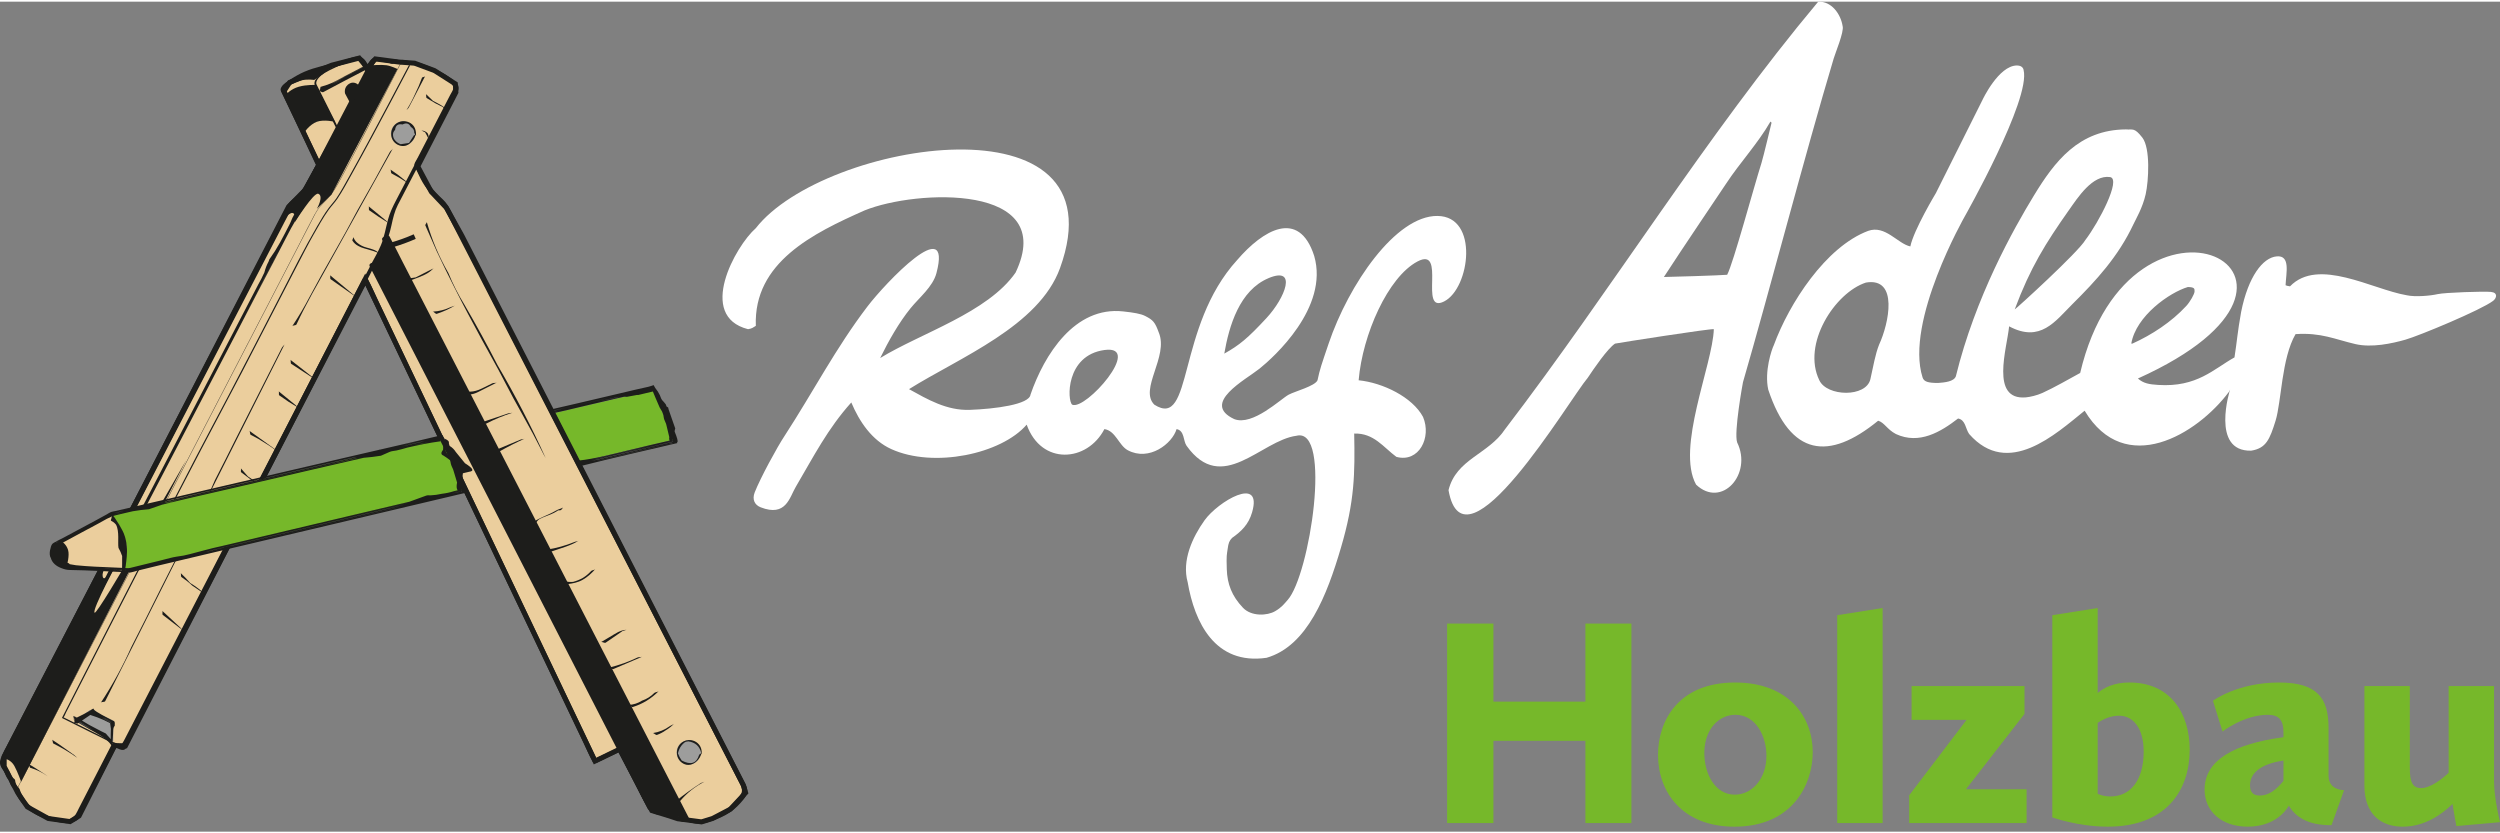 <?xml version="1.0"?>
<svg xmlns="http://www.w3.org/2000/svg" width="150" height="50" viewBox="0 0 500 166" fill="none">
<rect x="0" y="0" width="500" height="166" fill="#808080" stroke="none"/>
<g clip-path="url(#clip0_44_108)">
<path d="M368.524 4.891C368.157 2.486 366.292 -0.129 363.639 0.007C341.017 27.052 322.394 57.539 301.027 85.486C297.675 90.561 291.25 91.443 289.704 97.698C292.811 115.302 313.679 79.815 317.577 75.185C318.734 73.438 321.515 69.364 323.008 68.39C323.673 68.241 342.272 65.331 342.767 65.504C342.516 72.674 335.172 89.289 339.215 96.588C344.307 101.429 350.545 94.492 347.431 88.152C346.746 86.158 348.554 76.28 348.598 76.097C353.815 58.163 361.02 30.471 366.75 11.333C367.038 10.322 368.853 5.994 368.527 4.895L368.524 4.891ZM352.316 32.197C350.776 37.024 346.648 52.366 345.433 54.622C344.107 54.744 333.886 55.066 332.777 55.066C336.241 49.7 344.734 37.143 345.209 36.417C347.933 32.255 351.573 28.371 354.09 23.985L354.311 24.206C354.311 24.206 352.672 31.075 352.313 32.197H352.316Z" fill="white"/>
<path d="M498.192 58.048C496.75 57.906 488.935 58.17 487.534 58.492C486.136 58.815 483.053 59.106 481.316 58.713C474.416 57.522 463.64 51.101 458.002 56.935C457.49 56.864 457.449 56.834 457.113 56.715C457.228 54.242 458.127 50.687 455.336 50.942C452.544 51.196 449.644 54.992 448.229 62.044C447.486 66.169 447.412 67.858 446.896 71.148C442.737 73.455 439.413 77.155 431.638 76.653C429.847 76.538 428.687 76.352 427.581 75.368C473.653 54.602 426.139 31.444 416.034 74.259C414.026 75.358 410.719 77.25 408.487 78.254C407.415 78.736 406.031 79.069 405.155 79.143C397.998 79.74 401.39 69.371 401.824 64.934C408.08 68.275 411.051 63.899 414.48 60.494C419.243 55.765 423.649 50.986 426.692 44.507C427.15 43.533 428.534 41.206 429.135 38.513C429.735 35.82 430.101 29.297 428.47 27.191C426.835 25.084 426.543 25.678 425.19 25.549C415.746 25.6 410.919 31.994 406.804 38.74C402.686 45.487 395.06 59.072 391.17 74.927C390.766 75.999 388.948 76.158 387.618 76.26C385.593 76.26 384.779 76.002 384.511 75.151C380.952 63.971 392.947 42.957 392.947 42.957C392.947 42.957 406.221 19.518 404.714 13.65C404.714 13.65 404.633 12.761 403.381 12.761C399.708 12.788 396.499 19.643 396.499 19.643L387.174 38.293C387.174 38.293 382.754 45.623 382.068 48.951C379.565 48.438 377.048 44.609 373.632 45.843C365.148 49.022 357.828 60.351 354.758 68.713C354.344 69.55 352.838 73.919 353.649 77.593C358.093 90.951 365.762 91.88 375.63 83.811C376.882 84.17 377.391 85.534 379.182 86.473C383.843 88.641 388.151 86.046 391.614 83.366C393.134 83.648 393.09 85.439 393.836 86.473C401.611 95.31 411.129 86.48 416.926 81.809C425.013 95.259 439.409 86.575 445.79 78.034L446.011 77.59C446.011 77.59 442.059 89.998 450.23 89.801C453.219 89.329 453.948 87.555 455.115 83.807C456.282 80.059 456.306 71.308 459.111 66.491C464.243 66.148 466.947 67.525 471.102 68.489C474.335 69.238 478.348 68.384 481.092 67.6C483.84 66.817 496.275 61.644 498.633 59.829C499.332 59.283 499.63 58.197 498.189 58.051L498.192 58.048ZM413.778 41.705C415.566 39.168 418.51 34.558 422.035 35.084C424.277 35.498 419.772 44.13 417.099 47.628C415.702 50.077 403.09 61.552 402.94 61.552C406.054 53.191 409.131 48.303 413.775 41.702L413.778 41.705ZM375.817 68.601C375.023 70.629 374.711 72.725 374.077 75.497C373.229 79.194 365.382 79.001 363.863 75.717C360.335 68.475 366.98 58.194 373.188 56.179C379.769 55.07 377.771 64.405 375.817 68.601ZM426.255 68.39C427.198 62.858 433.901 58.163 437.578 57.068C438.979 57.098 438.911 57.444 438.911 57.956C438.911 58.469 438.008 60.046 437.255 60.86C434.274 64.086 430.359 66.637 426.475 68.39H426.255Z" fill="white"/>
<path d="M287.482 42.855C279.12 42.791 269.72 56.586 265.724 68.39C264.262 72.708 263.988 73.434 263.503 75.717C263.024 76.877 259.008 77.922 257.729 78.604C256.165 79.438 250.524 84.923 246.851 83.488C240.1 80.337 249.157 75.602 251.918 73.387C254.676 71.172 265.843 61.186 262.838 50.85C259.771 41.335 252.546 45.718 247.448 51.654C235.202 65.07 238.686 85.612 230.867 80.602C227.763 77.525 233.784 70.958 231.755 66.169C231.006 64.093 230.609 63.662 229.018 62.855C228.133 62.407 226.762 62.186 224.652 61.952C214.954 60.874 208.862 70.588 206.101 78.584C205.897 80.564 199.021 81.457 193.963 81.64C189.333 81.806 185.483 79.526 181.803 77.495C191.952 71.148 207.79 64.897 212 53.296C224.734 18.198 164.825 27.798 151.161 45.301C147.077 48.886 139.319 62.871 149.608 65.504C150.462 65.371 150.595 65.165 151.165 64.839C150.693 52.142 162.65 46.305 172.922 41.749C183.163 37.587 211.65 36.247 203.119 54.181C197.532 62.217 184.201 66.267 176.033 71.277C177.715 67.851 179.791 64.174 182.121 61.304C183.851 59.171 186.569 57.024 187.288 54.293C190.503 42.072 177.05 56.301 173.512 60.935C167.182 69.225 162.596 78.105 156.969 86.762C155.429 89.068 152.05 95.31 150.941 98.142C150.381 99.57 150.941 100.659 152.125 101.124C157.196 103.111 157.891 99.183 159.157 97.033C162.796 90.839 165.534 85.425 170.259 80.157C171.874 83.99 174.374 87.722 178.251 89.482C186.731 93.339 200.256 90.486 205.337 84.597C208.268 92.799 217.454 92.101 220.88 85.486C223.126 85.812 223.764 88.746 225.544 89.706C229.839 92.019 234.466 88.376 235.314 85.486C236.932 85.785 236.62 87.847 237.312 88.817C244.425 98.78 252.169 87.749 259.293 86.819C266.511 84.984 261.946 114.78 257.515 119.678C256.888 120.373 256.42 121.086 255.029 121.903C253.465 122.819 250.3 123.006 248.594 121.218C246.359 118.871 245.453 116.456 245.358 113.525C245.263 110.594 245.365 110.696 245.528 109.468C245.687 108.247 245.867 107.816 246.416 107.246C248.285 105.933 249.713 104.556 250.416 102.141C252.593 94.621 243.574 99.994 240.904 103.735C238.496 107.114 236.325 111.764 237.539 116.13C238.906 124.125 242.99 132.714 253.302 131.228C261.488 128.877 265.406 118.657 268.177 109.248C270.952 99.838 270.989 94.387 270.84 86.378C274.781 86.243 276.695 89.146 279.276 91.039C283.767 92.27 286.366 87.169 284.605 83.047C282.471 79.082 276.576 76.216 271.729 75.721C272.502 66.589 277.59 55.083 283.496 51.963C289.402 48.842 283.649 62.573 288.825 59.954C293.998 57.336 295.854 42.919 287.492 42.858L287.482 42.855ZM253.716 55.29C259.527 52.865 257.061 59.218 253.292 63.285C249.524 67.349 247.882 68.692 244.856 70.392C245.819 64.825 247.909 57.719 253.72 55.294L253.716 55.29ZM214.435 80.602C213.428 79.811 213.082 70.731 220.907 69.666C228.733 68.604 217.101 81.83 214.435 80.602Z" fill="white"/>
<path d="M289.425 124.382H298.682V139.993H317.082V124.382H326.281V164.28H317.082V147.829H298.682V164.28H289.425V124.382Z" fill="#76B82A"/>
<path d="M347.015 136.168C357.768 136.168 362.548 143.047 362.548 150.105C362.548 156.505 358.545 165 346.896 165C336.441 165 331.604 158.06 331.604 150.645C331.604 143.767 335.725 136.168 347.015 136.168ZM346.953 158.597C350.417 158.597 353.287 155.428 353.287 150.822C353.287 146.933 351.197 142.626 347.076 142.626C343.67 142.626 340.864 145.618 340.864 150.282C340.864 154.351 342.954 158.597 346.957 158.597H346.953Z" fill="#76B82A"/>
<path d="M367.442 122.707L376.523 121.27V164.28H367.442V122.707Z" fill="#76B82A"/>
<path d="M381.839 158.719L393.308 143.645H382.317V136.885H404.899V142.449L393.189 157.524H405.317V164.283H381.839V158.719Z" fill="#76B82A"/>
<path d="M410.456 122.707L419.537 121.27V138.257C420.85 137.181 422.824 136.165 425.87 136.165C434.056 136.165 437.936 142.266 437.936 149.623C437.936 157.697 433.275 164.997 421.569 164.997C415.534 164.997 410.459 163.142 410.459 163.142V122.707H410.456ZM419.537 144.243V158.421C419.537 158.421 420.493 158.957 422.105 158.957C425.989 158.957 428.737 155.846 428.737 149.983C428.737 145.258 426.586 142.806 423.838 142.806C422.166 142.806 420.673 143.465 419.537 144.243Z" fill="#76B82A"/>
<path d="M456.692 147.113V146.097C456.692 143.706 455.796 142.629 453.585 142.629C448.747 142.629 444.504 145.978 444.504 145.978L442.59 139.817C442.59 139.817 447.489 136.168 455.793 136.168C463.439 136.168 465.708 139.28 465.708 145.2V154.83C465.708 157.762 468.816 157.7 468.816 157.7L466.305 164.698C461.407 164.759 459.019 162.904 457.764 160.808C457.048 162.065 454.718 164.997 449.521 164.997C444.324 164.997 440.918 161.946 440.918 157.578C440.918 151.715 446.773 148.427 456.688 147.109L456.692 147.113ZM456.692 155.846V151.776C451.912 152.493 450.002 154.409 450.002 156.743C450.002 158.298 450.837 158.777 451.973 158.777C453.707 158.777 455.26 157.639 456.692 155.846Z" fill="#76B82A"/>
<path d="M472.88 136.885H481.96V153.156C481.96 156.087 482.496 157.283 484.23 157.283C486.143 157.283 488.531 155.367 489.725 154.232V136.885H498.806V155.968C498.806 159.26 500 164.103 500 164.103L491.279 164.881C491.279 164.881 490.801 162.429 490.502 160.455C488.531 162.371 485.125 165 480.526 165C476.224 165 472.88 162.548 472.88 156.746V136.885Z" fill="#76B82A"/>
<path d="M115.465 92.148L134.916 87.549L132.559 82.294L130.506 77.712L110.337 82.4" fill="#76B82A"/>
<path d="M135.418 88.183C135.401 88.156 135.391 88.129 135.377 88.102C135.405 88.095 135.432 88.088 135.455 88.085C135.489 88.085 135.52 88.071 135.54 88.044C135.523 88.003 135.51 87.963 135.493 87.918C135.506 87.912 135.523 87.912 135.533 87.898C135.517 87.857 135.5 87.817 135.483 87.779C135.503 87.772 135.52 87.769 135.533 87.752C135.506 87.677 135.476 87.6 135.449 87.525C135.455 87.518 135.466 87.518 135.472 87.511C135.333 86.996 135.14 86.49 134.93 85.992C134.926 85.785 134.964 85.578 135.052 85.368C134.777 84.587 134.502 83.804 134.231 83.02C134.048 82.498 133.868 81.975 133.688 81.45C133.709 81.28 133.658 81.165 133.542 81.104C133.485 81.07 133.427 81.036 133.369 81.005C133.352 80.995 133.335 80.985 133.318 80.975C133.268 80.832 133.217 80.69 133.162 80.547C132.959 80.239 132.66 79.964 132.419 79.683C132.162 79.377 132.045 78.719 131.804 78.397C131.512 77.746 131.073 77.447 130.784 76.793C130.778 76.752 130.757 76.718 130.727 76.691C130.374 76.823 130.011 76.931 129.645 77.03C128.943 77.203 128.23 77.349 127.525 77.505C127.514 77.505 127.504 77.508 127.494 77.512C127.314 77.552 127.131 77.59 126.951 77.634C126.772 77.678 126.592 77.722 126.415 77.763C124.302 78.265 122.185 78.763 120.069 79.258C116.697 80.045 113.332 80.849 109.953 81.613C109.835 81.64 109.868 81.643 109.916 81.653C109.896 81.657 109.875 81.663 109.858 81.667C109.695 81.704 109.804 81.697 109.865 81.714C109.909 81.728 109.967 81.728 110.028 81.725C109.984 81.735 109.94 81.745 109.896 81.755C109.757 81.786 109.838 81.789 109.902 81.802C109.906 81.802 109.913 81.802 109.919 81.802C109.923 81.806 109.933 81.809 109.946 81.816C109.909 81.826 109.868 81.833 109.831 81.843C109.689 81.874 109.773 81.877 109.838 81.891C109.848 81.891 109.858 81.891 109.868 81.891C109.868 81.897 109.896 81.904 109.913 81.915C109.977 81.965 110.337 81.857 110.411 81.84C113.827 81.138 117.219 80.286 120.611 79.489C120.886 79.425 121.158 79.367 121.432 79.309C117.586 80.215 113.742 81.134 109.885 82.006C109.824 82.02 109.79 82.05 109.865 82.053C109.94 82.057 110.018 82.047 110.099 82.033C110.014 82.053 109.93 82.074 109.841 82.094C109.729 82.118 109.794 82.121 109.821 82.142C109.831 82.148 109.848 82.152 109.868 82.152C109.882 82.155 109.919 82.152 109.967 82.152C109.892 82.179 110.279 82.155 110.32 82.145C110.869 82.033 111.419 81.915 111.968 81.792C111.269 81.955 110.567 82.118 109.868 82.281C109.706 82.318 110.17 82.288 110.221 82.277C110.089 82.308 109.96 82.338 109.828 82.369C109.733 82.389 109.851 82.389 109.977 82.383C109.719 82.444 110.123 82.42 110.204 82.403C112.243 81.986 114.265 81.474 116.29 81.002C118.556 80.473 120.815 79.937 123.077 79.401C123.654 79.265 124.231 79.136 124.811 79.014C125.018 79.014 125.225 79.021 125.428 79.024C126.025 78.916 126.619 78.804 127.216 78.695C127.287 78.682 127.358 78.665 127.43 78.651C127.484 78.658 127.542 78.668 127.596 78.675C127.742 78.641 127.884 78.607 128.027 78.573C128.274 78.526 128.519 78.468 128.763 78.397C128.905 78.363 129.044 78.329 129.187 78.295C129.648 78.183 130.109 78.068 130.574 77.969C130.907 78.862 131.326 79.692 131.666 80.547C132 81.5 132.423 81.789 132.548 82.318C132.586 82.478 132.62 82.593 132.684 82.732C132.701 82.827 132.715 82.918 132.725 83.017C132.738 83.139 132.765 83.261 132.796 83.383C132.803 83.444 132.816 83.505 132.85 83.566C132.925 83.787 133.02 84.007 133.125 84.221C133.156 84.289 133.186 84.367 133.22 84.452C133.24 84.526 133.257 84.608 133.278 84.679C133.478 85.483 133.671 86.287 133.858 87.091C133.8 87.386 133.831 87.617 133.943 87.779C131.28 88.363 128.63 89.031 125.978 89.659C122.548 90.469 119.143 91.409 115.632 91.792C115.632 91.792 115.649 91.812 115.683 91.843C115.649 91.846 115.615 91.853 115.577 91.856C115.574 91.856 115.594 91.88 115.625 91.911C115.605 91.911 115.584 91.914 115.564 91.918C115.564 91.918 115.571 91.921 115.574 91.924C115.567 91.924 115.56 91.924 115.554 91.924C115.554 91.924 115.571 91.941 115.594 91.962C115.581 91.962 115.567 91.962 115.557 91.962C115.56 91.962 115.581 91.975 115.605 91.996C115.574 91.996 115.544 92.002 115.513 92.002C115.513 92.002 115.52 92.006 115.523 92.009C115.516 92.009 115.506 92.009 115.499 92.009C115.499 92.009 115.527 92.033 115.56 92.067C115.533 92.067 115.506 92.067 115.482 92.067C115.455 92.067 115.472 92.091 115.506 92.118C115.486 92.118 115.466 92.121 115.442 92.121C115.449 92.121 115.476 92.148 115.52 92.186C115.486 92.186 115.455 92.186 115.421 92.189C115.411 92.189 115.408 92.196 115.411 92.203C115.404 92.203 115.398 92.203 115.387 92.203C115.398 92.203 115.452 92.257 115.527 92.321C115.459 92.321 115.391 92.331 115.323 92.331C115.293 92.331 115.323 92.365 115.377 92.406C115.34 92.406 115.303 92.406 115.265 92.406C115.265 92.406 115.272 92.406 115.276 92.409C115.204 92.409 115.476 92.586 115.503 92.603C115.577 92.65 115.761 92.81 115.886 92.84C115.954 92.877 116.015 92.905 116.056 92.894C122.477 91.276 128.936 89.798 135.388 88.302C135.425 88.302 135.459 88.288 135.483 88.261C135.452 88.224 135.425 88.186 135.394 88.149H135.398L135.418 88.183ZM134.614 88.034C131.656 88.682 128.712 89.411 125.767 90.11C125.578 90.154 125.384 90.201 125.194 90.245C124.007 90.527 122.82 90.808 121.632 91.093C120.913 91.266 120.194 91.436 119.475 91.606C119.061 91.704 118.651 91.778 118.24 91.846C123.691 90.537 129.146 89.245 134.611 87.986C134.614 88.003 134.611 88.013 134.614 88.03V88.034ZM131.66 88.977C129.879 89.391 128.094 89.811 126.314 90.232C124.18 90.737 122.046 91.243 119.916 91.755C119.702 91.806 119.485 91.846 119.271 91.89C124.356 90.656 129.455 89.458 134.553 88.288C134.553 88.288 134.55 88.298 134.553 88.298V88.305C134.37 88.424 133.929 88.437 133.732 88.485C133.044 88.648 132.355 88.811 131.666 88.973L131.66 88.977ZM134.543 87.796C134.482 87.81 134.417 87.823 134.356 87.837C134.356 87.83 134.356 87.827 134.36 87.82C134.417 87.806 134.479 87.793 134.536 87.779L134.543 87.793V87.796ZM134.061 87.905C133.647 87.996 133.23 88.085 132.816 88.18C133.227 88.085 133.637 87.99 134.051 87.895C134.051 87.895 134.058 87.901 134.061 87.905ZM125.903 89.828C123.807 90.323 121.704 90.795 119.614 91.321C119.217 91.422 118.82 91.5 118.423 91.575C123.132 90.469 127.83 89.329 132.542 88.241C130.323 88.753 128.115 89.306 125.903 89.828ZM134.265 88.468C134.112 88.529 133.905 88.566 133.709 88.597C133.895 88.553 134.078 88.512 134.265 88.468ZM119.797 79.971C121.029 79.683 122.291 79.337 123.559 79.072C123.647 79.062 123.736 79.052 123.827 79.045C122.542 79.34 121.256 79.632 119.97 79.933C119.719 79.991 119.468 80.052 119.214 80.11C119.407 80.062 119.604 80.018 119.797 79.971ZM134.455 87.545C134.462 87.566 134.472 87.586 134.479 87.61C134.485 87.63 134.492 87.654 134.502 87.674C134.472 87.681 134.438 87.688 134.407 87.695C134.424 87.647 134.441 87.596 134.458 87.545H134.455Z" fill="#1D1D1B"/>
<path d="M74.668 53.123L77.382 47.468L136.972 163.364L130.866 162.231L129.282 159.857L74.668 53.123Z" fill="#1D1D1B"/>
<path d="M67.28 25.006L63.966 17.693L69.844 14.979L73.464 13.246L73.766 13.999L67.28 25.006Z" fill="#9D9D9C"/>
<path d="M3.548 158.218L0.834 152.961V150.983L21.299 111.52L57.707 41.023L61.157 37.519L63.759 32.713L56.805 17.9L57.935 16.149L66.357 12.7L71.842 11.285L73.464 13.246L75.065 11.455L79.814 12.079L82.925 12.303L86.88 13.775L91.066 16.431L91.178 18.127L83.545 32.94L86.259 38.028L89.254 41.193L92.365 46.79L148.675 156.692L149.126 158.218L146.073 161.499L142.511 163.364L140.306 164.043L135.557 163.418L133.692 162.798L130.357 161.78L123.912 149.511L118.993 151.885L73.03 55.497L25.088 148.833L22.938 148.778L15.814 162.855L14.006 163.985L9.654 163.364L5.468 161.044L3.548 158.218Z" fill="#EBCE9D" stroke="#1D1D1B" stroke-miterlimit="10"/>
<path d="M74.556 52.556L77.382 47.468L136.972 163.364L130.357 161.78L74.556 52.556Z" fill="#1D1D1B"/>
<path d="M64.2 32.319C62.623 29.043 61.045 25.766 59.468 22.486C58.728 20.946 58.033 19.375 57.243 17.863C57.117 17.625 57.219 17.622 57.175 17.788C57.351 17.096 57.999 16.716 58.552 16.333C60.343 15.095 62.277 14.247 64.356 13.626C65.475 13.29 66.618 13.093 67.748 12.808C68.728 12.561 69.678 12.211 70.645 11.909C70.93 11.821 71.317 11.638 71.619 11.672C72.032 11.72 72.104 12.045 72.28 12.384L73.087 13.955C73.22 14.213 73.932 14.379 74.095 14.067C74.421 13.436 74.689 12.649 75.119 12.089C75.421 11.699 75.828 11.998 76.256 12.035C76.91 12.093 77.514 12.079 78.128 12.357C78.287 12.432 78.623 12.459 78.769 12.327C79.058 12.066 79.566 12.327 79.885 12.445C80.102 12.523 80.435 12.547 80.598 12.347C80.635 12.3 81.442 12.503 81.659 12.557C81.846 12.605 81.999 12.646 82.195 12.646C82.707 12.639 83.257 12.747 83.817 12.934C85.669 13.548 87.389 14.372 89.007 15.461C89.729 15.949 90.937 16.628 90.628 17.513C90.493 17.9 90.231 18.28 90.045 18.643C88.213 22.184 86.378 25.725 84.546 29.267L83.45 31.383C83.277 31.719 83.003 32.092 82.894 32.455C82.769 32.883 83.172 33.425 83.359 33.815C83.841 34.826 84.305 35.884 84.943 36.807C85.326 37.363 85.72 37.916 86.164 38.422C86.815 39.164 87.684 39.697 88.288 40.484C88.654 40.962 88.922 41.508 89.2 42.038C89.329 42.289 89.458 42.536 89.587 42.787C91.283 46.078 92.976 49.371 94.668 52.661C97.796 58.743 100.92 64.825 104.048 70.911C107.938 78.482 111.829 86.056 115.72 93.627C119.784 101.534 123.844 109.441 127.905 117.348C131.476 124.301 135.048 131.255 138.62 138.212C141.053 142.947 143.485 147.683 145.917 152.418C146.521 153.592 147.121 154.765 147.725 155.936C147.837 156.149 147.949 156.363 148.057 156.58C148.254 156.98 148.417 157.411 148.386 157.866C148.342 158.517 147.803 159.05 147.399 159.521C146.782 160.237 146.103 160.905 145.337 161.461C143.912 162.496 142.026 163.283 140.299 163.642C139.652 163.778 139.048 163.707 138.41 163.561C137.928 163.452 137.416 163.208 136.921 163.171C136.653 163.15 136.409 163.225 136.131 163.174C135.73 163.1 135.479 162.896 135.154 162.696C134.56 162.33 133.99 162.693 133.349 162.364C132.939 162.153 132.701 161.94 132.23 161.936C131.476 161.936 131.015 161.797 130.578 161.146C129.95 160.21 129.506 159.077 128.987 158.079C128.01 156.19 127.033 154.304 126.056 152.415C125.537 151.414 125.021 150.417 124.502 149.416C124.377 149.175 123.892 149.077 123.664 149.185C122.006 149.989 120.347 150.793 118.688 151.597L119.526 151.828C119.115 150.966 118.705 150.105 118.295 149.243C117.182 146.916 116.073 144.586 114.96 142.259C113.308 138.799 111.66 135.339 110.008 131.879C108.003 127.676 105.998 123.477 103.993 119.274C101.788 114.651 99.58 110.024 97.375 105.401C95.147 100.734 92.921 96.063 90.693 91.395C88.627 87.064 86.558 82.732 84.492 78.4C82.735 74.72 80.981 71.043 79.224 67.363C77.969 64.727 76.71 62.095 75.455 59.459C74.862 58.218 74.346 56.885 73.657 55.691C73.627 55.64 73.606 55.582 73.579 55.528C73.454 55.267 72.731 55.107 72.572 55.416C72.138 56.257 71.703 57.095 71.269 57.936C70.089 60.222 68.905 62.505 67.724 64.791C65.977 68.17 64.231 71.548 62.483 74.927C60.353 79.045 58.223 83.163 56.093 87.284C53.762 91.792 51.428 96.3 49.098 100.805C46.768 105.309 44.397 109.892 42.046 114.437C39.858 118.664 37.67 122.894 35.485 127.12L29.959 137.802L26.018 145.42L24.807 147.761C24.637 148.09 24.267 148.555 24.206 148.924C24.2 148.955 24.159 148.989 24.159 149.019C24.159 149.026 24.149 149.029 24.149 149.036C24.135 148.928 24.505 148.979 24.332 148.907C24.264 148.88 24.061 148.951 23.983 148.965L24.529 149.07L23.284 148.317C23.104 148.209 22.585 148.097 22.449 148.358C21.018 151.136 19.59 153.911 18.158 156.689C17.358 158.242 16.561 159.792 15.76 161.346C15.336 162.17 15.088 162.974 14.162 163.408C13.48 163.727 12.761 163.608 12.049 163.466C11.041 163.262 10.037 163.015 9.074 162.652C7.307 161.987 5.851 160.912 4.8 159.328C4.488 158.856 4.206 158.347 4.033 157.808C3.948 157.54 3.928 157.425 3.742 157.214C3.531 156.977 3.284 156.804 3.151 156.499C3.036 156.231 3.104 155.868 2.985 155.613C2.91 155.457 2.802 155.423 2.683 155.322C2.337 155.027 2.225 154.738 2.042 154.324C1.822 153.822 1.621 153.602 1.367 153.174C0.892 152.371 1.174 151.597 1.543 150.807C1.588 150.715 1.632 150.624 1.679 150.532C1.808 150.278 1.94 150.027 2.073 149.772L7.202 139.888C10.339 133.84 13.477 127.788 16.615 121.74C20.509 114.234 24.403 106.727 28.297 99.217C32.192 91.707 36.221 83.946 40.18 76.311C43.589 69.737 46.998 63.167 50.407 56.593C52.575 52.417 54.743 48.238 56.907 44.063C57.314 43.279 57.751 42.502 58.131 41.705C58.674 40.562 59.661 39.87 60.553 39.005C61.571 38.018 62.178 36.868 62.833 35.644C66.459 28.836 70.004 21.984 73.562 15.142C73.857 14.572 74.156 14.006 74.451 13.436C74.685 12.985 73.633 12.683 73.44 13.059C70.269 19.158 67.093 25.254 63.895 31.343C63.148 32.764 62.402 34.185 61.646 35.599C61.446 35.973 61.249 36.349 61.042 36.719C60.431 37.794 59.587 38.602 58.667 39.412C58.152 39.867 57.606 40.342 57.287 40.962C57.256 41.023 57.1 41.386 57.175 41.234C57.148 41.291 57.117 41.346 57.09 41.4C56.927 41.715 56.764 42.031 56.598 42.346C54.743 45.922 52.891 49.497 51.035 53.072C47.751 59.398 44.471 65.724 41.188 72.05C37.209 79.716 33.233 87.386 29.254 95.052C25.258 102.759 21.259 110.462 17.263 118.169C13.928 124.597 10.594 131.021 7.263 137.449C5.302 141.231 3.341 145.01 1.377 148.792C1.045 149.436 0.678 150.074 0.394 150.742C0.109 151.411 -0.153 152.048 0.085 152.744C0.17 152.998 0.305 153.242 0.455 153.463C0.522 153.565 0.604 153.656 0.672 153.755C0.695 153.788 0.811 153.961 0.743 153.853C1.106 154.436 1.164 155.111 1.713 155.569C1.791 155.634 1.886 155.708 1.978 155.756C2.246 155.888 1.862 155.763 1.91 155.64C1.815 155.888 2.046 156.468 2.171 156.706C2.307 156.96 2.524 157.204 2.737 157.398C2.805 157.459 2.89 157.516 2.948 157.588C2.91 157.54 2.822 157.37 2.87 157.493C3.005 157.828 3.09 158.178 3.246 158.507C3.928 159.948 5.058 161.214 6.377 162.096C7.819 163.056 9.512 163.585 11.187 163.968C12.507 164.27 13.952 164.589 15.187 163.842C15.529 163.636 15.831 163.357 16.065 163.035C16.143 162.927 16.211 162.811 16.276 162.696C16.303 162.648 16.425 162.384 16.333 162.574C16.476 162.292 16.622 162.014 16.767 161.733L22.086 151.407C22.544 150.519 23.002 149.633 23.457 148.744L22.622 148.785C23.28 149.185 24.613 150.234 25.234 149.26C25.495 148.85 25.692 148.378 25.913 147.947C26.957 145.926 28.002 143.907 29.047 141.886L34.101 132.117C36.215 128.033 38.328 123.945 40.441 119.861C42.809 115.285 45.177 110.706 47.544 106.13C49.95 101.48 52.355 96.833 54.76 92.182C57.029 87.793 59.302 83.403 61.571 79.014L67.334 67.875C68.728 65.181 70.123 62.485 71.517 59.791L72.809 57.292C73.03 56.864 73.338 56.42 73.494 55.965C73.515 55.908 73.552 55.853 73.583 55.799L72.575 55.687C72.986 56.549 73.396 57.41 73.806 58.272C74.919 60.599 76.028 62.929 77.141 65.256C78.793 68.716 80.442 72.176 82.094 75.636C84.098 79.838 86.103 84.038 88.108 88.241C90.313 92.864 92.521 97.491 94.726 102.114C96.931 106.737 99.18 111.452 101.408 116.12C103.474 120.451 105.543 124.783 107.609 129.115L112.877 140.152C114.132 142.788 115.391 145.42 116.646 148.056C117.236 149.294 117.748 150.637 118.444 151.824C118.474 151.875 118.495 151.933 118.522 151.987C118.637 152.231 119.139 152.323 119.36 152.218C121.018 151.414 122.677 150.61 124.336 149.806L123.498 149.576C124.404 151.326 125.31 153.076 126.219 154.83C127.304 156.926 128.312 159.09 129.485 161.139C130.174 162.34 131.361 162.764 132.701 162.615L132.155 162.509C133.02 163.12 134.004 163.415 135.045 163.15L134.278 163.001C134.95 163.591 136.188 164.148 137.097 163.876C137.386 163.792 136.602 163.7 136.928 163.853C137.077 163.924 137.264 163.954 137.42 164.002C137.969 164.158 138.522 164.297 139.088 164.375C140.174 164.521 141.192 164.256 142.216 163.907C143.522 163.459 144.876 162.906 146.015 162.123C147.04 161.417 147.939 160.508 148.715 159.541C149.407 158.683 149.682 157.872 149.234 156.811C149.16 156.631 149.065 156.461 148.977 156.288C148.04 154.467 147.104 152.642 146.168 150.82C144.177 146.947 142.189 143.07 140.198 139.196C137.46 133.87 134.726 128.541 131.989 123.216C128.848 117.097 125.703 110.981 122.562 104.862C119.421 98.742 116.083 92.253 112.847 85.948C109.821 80.059 106.795 74.167 103.769 68.278C101.297 63.468 98.827 58.659 96.354 53.849C94.746 50.718 93.135 47.587 91.524 44.456C91.14 43.713 90.76 42.97 90.374 42.227C90.306 42.099 90.238 41.966 90.17 41.837C89.736 41.01 89.292 40.233 88.603 39.585C87.585 38.632 86.669 37.757 85.889 36.587C85.109 35.416 84.482 33.961 83.871 32.632L83.878 32.893C85.364 30.02 86.853 27.146 88.338 24.273C89.231 22.55 90.123 20.824 91.015 19.101C91.537 18.09 92.253 17.103 91.174 16.133C89.699 14.81 87.84 13.772 86.018 13.019C85.129 12.649 84.204 12.31 83.274 12.062C82.772 11.926 82.144 11.808 81.639 12.008L82.182 12.025C81.568 11.797 80.102 11.323 79.587 11.974L80.299 11.876C79.6 11.624 78.545 11.241 77.901 11.821L78.542 11.791C77.779 11.441 77.029 11.458 76.218 11.363C75.54 11.285 74.95 10.95 74.339 11.465C73.728 11.981 73.44 13.012 73.084 13.697L74.091 13.809C73.633 12.92 73.22 11.397 72.161 11.095C71.493 10.905 70.882 11.031 70.235 11.224C69.288 11.506 68.369 11.855 67.416 12.116C65.221 12.717 63.023 13.093 60.913 14.002C59.929 14.426 58.993 14.959 58.097 15.549C57.467 15.966 56.639 16.428 56.266 17.11C55.981 17.632 56.174 17.88 56.401 18.354L57.531 20.702L60.923 27.75C61.683 29.328 62.439 30.901 63.199 32.479C63.379 32.852 64.448 32.849 64.2 32.33V32.319Z" fill="#1D1D1B"/>
<path d="M67.494 24.931C66.381 22.706 65.269 20.485 64.156 18.259L63.447 16.838C63.393 16.733 63.311 16.597 63.281 16.495C63.159 16.102 63.389 15.681 63.623 15.383C64.383 14.42 65.611 13.86 66.686 13.344C68.226 12.605 69.872 11.825 71.558 11.465C71.771 11.421 71.778 11.129 71.527 11.184C70.119 11.482 68.745 12.103 67.443 12.69C66.14 13.277 64.851 13.836 63.82 14.766C63.399 15.146 62.952 15.644 62.891 16.238C62.836 16.747 63.22 17.255 63.433 17.683C64.139 19.09 64.841 20.498 65.547 21.906C66.083 22.974 66.615 24.046 67.151 25.115C67.233 25.277 67.582 25.094 67.501 24.931H67.494Z" fill="#1D1D1B"/>
<path d="M24.739 149.128C20.845 147.188 16.947 145.244 13.053 143.304C12.961 143.256 12.853 143.182 12.755 143.154C12.602 143.114 12.694 143.053 12.677 143.215C12.677 143.185 12.724 143.107 12.744 143.083C12.944 142.856 13.063 142.459 13.199 142.191C13.877 140.858 14.556 139.528 15.238 138.195C17.69 133.392 20.143 128.592 22.602 123.793C25.699 117.748 28.796 111.703 31.907 105.666C34.671 100.296 37.443 94.926 40.245 89.57C42.955 84.391 45.73 79.245 48.426 74.062C52.144 66.922 55.804 59.751 59.519 52.607C60.557 50.613 61.578 48.601 62.69 46.647C63.661 44.948 64.607 43.205 65.75 41.614C66.3 40.85 66.968 40.182 67.49 39.402C68.545 37.835 69.437 36.149 70.357 34.504C71.792 31.929 73.196 29.334 74.594 26.739C76.951 22.354 79.285 17.957 81.598 13.551C81.727 13.304 81.856 13.056 81.988 12.812C82.07 12.656 81.802 12.662 81.741 12.778C80.313 15.505 78.871 18.225 77.426 20.946C74.929 25.644 72.426 30.338 69.824 34.982C69.013 36.434 68.216 37.91 67.294 39.293C66.849 39.962 66.279 40.535 65.798 41.176C64.916 42.346 64.18 43.615 63.444 44.88C60.821 49.385 58.491 54.059 56.103 58.689C52.663 65.361 49.234 72.04 45.74 78.682C43.593 82.766 41.405 86.826 39.271 90.917C36.74 95.767 34.23 100.632 31.727 105.496C28.942 110.899 26.167 116.31 23.396 121.72C21.038 126.32 18.687 130.923 16.333 135.526C15.088 137.965 13.843 140.403 12.598 142.842C12.541 142.954 12.483 143.07 12.425 143.182C12.402 143.229 12.415 143.276 12.463 143.3C15.991 145.057 19.518 146.818 23.043 148.575C23.548 148.826 24.054 149.08 24.559 149.331C24.675 149.389 24.878 149.196 24.732 149.124L24.739 149.128Z" fill="#1D1D1B"/>
<path d="M3.44 157.452C4.237 155.915 5.034 154.375 5.831 152.839C7.928 148.795 10.024 144.752 12.12 140.709C15.126 134.912 18.128 129.115 21.133 123.321L31.523 103.278C35.072 96.432 38.62 89.584 42.168 82.739C45.346 76.609 48.521 70.48 51.7 64.35L58.969 50.324L62.701 43.123C62.779 42.974 62.857 42.821 62.935 42.672C63.138 42.292 63.355 41.922 63.593 41.566C64.159 40.708 64.889 40.094 65.581 39.361C66.51 38.381 67.209 37.143 67.87 35.969C68.532 34.796 69.125 33.663 69.739 32.503C73.094 26.163 76.358 19.776 79.617 13.388C79.851 12.931 80.085 12.473 80.32 12.011C80.347 11.957 80.269 11.957 80.248 11.998C77.565 17.265 74.868 22.523 72.141 27.767C70.699 30.535 69.281 33.323 67.748 36.044C67.043 37.295 66.286 38.625 65.231 39.612C64.264 40.518 63.488 41.488 62.864 42.662C61.944 44.388 61.062 46.135 60.163 47.872C57.992 52.058 55.825 56.243 53.654 60.433C50.604 66.318 47.551 72.203 44.502 78.088C41.021 84.805 37.541 91.517 34.061 98.234C30.533 105.038 27.005 111.842 23.481 118.647C20.333 124.722 17.181 130.797 14.033 136.872C11.679 141.418 9.322 145.963 6.968 150.508C5.818 152.723 4.671 154.938 3.521 157.153L3.372 157.442C3.345 157.496 3.423 157.496 3.443 157.455L3.44 157.452Z" fill="#1D1D1B"/>
<path d="M137.735 163.181C137.199 162.143 136.667 161.105 136.131 160.064C134.675 157.238 133.22 154.413 131.765 151.587C129.614 147.408 127.464 143.229 125.31 139.05C122.701 133.986 120.096 128.918 117.487 123.854C114.614 118.274 111.741 112.69 108.868 107.111C105.995 101.531 103.067 95.842 100.167 90.211L92.056 74.455L85.225 61.182C83.586 58.001 81.948 54.819 80.309 51.637C79.532 50.128 78.79 48.591 77.975 47.102C77.942 47.038 77.908 46.973 77.877 46.909C77.643 46.454 76.198 47.136 76.425 47.573C76.961 48.611 77.494 49.649 78.03 50.691C79.485 53.516 80.94 56.342 82.395 59.167C84.546 63.346 86.697 67.525 88.851 71.704C91.459 76.769 94.064 81.836 96.673 86.901C99.546 92.481 102.419 98.064 105.293 103.644C108.193 109.278 111.093 114.912 113.993 120.543C116.697 125.794 119.4 131.045 122.104 136.299C124.38 140.722 126.66 145.146 128.936 149.572C130.574 152.754 132.213 155.936 133.851 159.117C134.628 160.627 135.371 162.163 136.185 163.652C136.219 163.717 136.253 163.781 136.283 163.846C136.517 164.3 137.962 163.619 137.735 163.181Z" fill="#1D1D1B"/>
<path d="M83.596 31.322C82.107 34.178 80.621 37.034 79.132 39.894C78.508 41.095 77.955 42.268 77.599 43.588C77.134 45.301 76.876 47.034 76.191 48.686C75.686 49.904 75.007 51.044 74.393 52.207C73.372 54.147 72.375 56.104 71.385 58.062C71.259 58.306 71.615 58.238 71.734 58.197C71.978 58.112 72.29 57.919 72.412 57.682C73.26 56.006 74.115 54.334 74.98 52.665C75.537 51.593 76.137 50.541 76.683 49.463C77.45 47.947 77.945 46.332 78.305 44.677C78.603 43.303 78.918 41.922 79.56 40.66C79.689 40.406 79.824 40.155 79.957 39.904L82.504 35.009C83.21 33.653 83.915 32.299 84.621 30.942C84.75 30.698 84.39 30.766 84.271 30.806C84.024 30.891 83.718 31.085 83.593 31.322H83.596Z" fill="#1D1D1B"/>
<path d="M130.591 160.98C130.092 160.009 129.594 159.036 129.099 158.066C127.748 155.434 126.398 152.798 125.048 150.166C123.054 146.272 121.059 142.381 119.065 138.487L111.741 124.196C109.085 119.01 106.425 113.827 103.769 108.64C101.113 103.454 98.372 98.111 95.672 92.844C93.172 87.962 90.669 83.085 88.169 78.204C86.042 74.055 83.915 69.907 81.788 65.758L77.216 56.84C76.496 55.436 75.815 54.001 75.051 52.617C75.017 52.56 74.99 52.499 74.96 52.438C74.716 51.959 73.644 52.36 73.925 52.906C74.424 53.876 74.922 54.849 75.418 55.819C76.768 58.452 78.118 61.087 79.468 63.719C81.463 67.614 83.457 71.504 85.452 75.398C87.894 80.161 90.333 84.927 92.775 89.689C95.431 94.875 98.091 100.058 100.747 105.245C103.403 110.431 106.144 115.774 108.844 121.042L116.347 135.682C118.474 139.83 120.601 143.979 122.728 148.127C124.251 151.099 125.774 154.073 127.301 157.045C128.02 158.449 128.702 159.884 129.465 161.268C129.499 161.326 129.526 161.387 129.556 161.448C129.801 161.926 130.873 161.526 130.591 160.98Z" fill="#1D1D1B"/>
<path d="M60.767 41.135C60.794 41.098 60.818 41.061 60.845 41.027C60.845 41.027 60.811 41.037 60.767 41.047C60.784 41.023 60.804 40.996 60.821 40.972C60.818 40.979 60.777 40.986 60.726 40.993C60.754 40.956 60.777 40.922 60.801 40.884C60.801 40.884 60.767 40.891 60.726 40.898C60.74 40.877 60.754 40.857 60.77 40.837C60.77 40.84 60.74 40.847 60.699 40.85C60.709 40.83 60.723 40.813 60.733 40.793C60.74 40.782 60.747 40.772 60.754 40.762H60.75C60.754 40.755 60.76 40.745 60.767 40.738C60.767 40.738 60.736 40.738 60.693 40.745C60.706 40.728 60.716 40.711 60.726 40.694C60.723 40.701 60.682 40.705 60.625 40.711C60.655 40.671 60.686 40.633 60.72 40.593C60.72 40.593 60.706 40.593 60.689 40.593C60.696 40.582 60.703 40.576 60.709 40.565C60.709 40.565 60.672 40.572 60.618 40.579C60.618 40.579 60.621 40.572 60.625 40.569C60.645 40.545 60.665 40.521 60.686 40.498C60.686 40.498 60.655 40.504 60.618 40.508C60.635 40.484 60.652 40.46 60.669 40.437C60.669 40.44 60.618 40.447 60.553 40.453C60.581 40.413 60.608 40.372 60.638 40.335C60.638 40.335 60.631 40.335 60.625 40.335C60.628 40.328 60.635 40.321 60.638 40.318C60.631 40.328 60.268 40.338 60.136 40.433C60.089 40.453 60.051 40.477 60.038 40.504C59.834 40.891 59.631 41.278 59.424 41.661C59.241 41.939 59.061 42.217 58.878 42.495C58.583 42.994 58.335 43.52 58.131 44.069C58.057 44.229 57.982 44.385 57.907 44.544C57.595 45.151 57.283 45.762 56.968 46.369C56.364 47.563 55.709 48.727 55.004 49.866C54.624 50.429 54.244 50.993 53.864 51.552C53.82 51.691 53.769 51.824 53.722 51.963C53.352 52.645 53.07 53.374 52.877 54.151C52.514 54.971 52.107 55.772 51.656 56.552L50.496 58.781C49.254 61.165 48.013 63.553 46.768 65.938C44.308 70.663 41.846 75.385 39.386 80.106C34.868 88.783 30.346 97.457 25.828 106.134C25.061 107.606 24.349 109.105 23.582 110.574C23.165 111.371 22.694 112.11 22.263 112.894C21.486 114.295 20.818 115.757 20.075 117.178C20.024 117.273 20.075 117.236 20.116 117.205C20.116 117.205 20.122 117.198 20.122 117.195C20.122 117.205 20.136 117.202 20.149 117.195C20.136 117.226 20.119 117.253 20.105 117.283C20.105 117.283 20.105 117.287 20.105 117.29C20.092 117.317 20.078 117.341 20.065 117.368C20.01 117.473 20.061 117.429 20.105 117.395C20.143 117.368 20.173 117.324 20.207 117.28C20.197 117.3 20.19 117.317 20.18 117.338C20.166 117.365 20.163 117.378 20.163 117.385C20.156 117.395 20.153 117.409 20.146 117.419C20.099 117.511 20.146 117.48 20.183 117.446C20.163 117.483 20.143 117.521 20.126 117.561C20.099 117.616 20.099 117.629 20.109 117.626L20.095 117.653C20.038 117.765 20.088 117.717 20.136 117.68C20.166 117.656 20.197 117.622 20.227 117.582C20.207 117.622 20.187 117.66 20.166 117.7C20.112 117.806 20.163 117.762 20.207 117.728C20.227 117.711 20.248 117.687 20.268 117.663C20.234 117.731 20.197 117.799 20.163 117.867C20.133 117.928 20.133 117.941 20.146 117.935L20.133 117.958C20.068 118.08 20.119 118.026 20.173 117.985C20.231 117.945 20.282 117.87 20.329 117.789C20.292 117.86 20.255 117.931 20.217 118.002C20.16 118.114 20.21 118.067 20.258 118.03C20.387 117.931 20.495 117.67 20.57 117.524C21.048 116.612 21.527 115.699 22.002 114.787C22.66 113.518 23.45 112.307 24.108 111.042C24.152 110.974 24.2 110.91 24.244 110.838C24.322 110.723 24.4 110.608 24.474 110.492C24.559 110.326 24.631 110.153 24.688 109.973C24.776 109.77 24.858 109.563 24.926 109.353C25.221 108.712 25.516 108.067 25.825 107.433C26.822 105.398 27.931 103.4 28.979 101.392C29.77 99.879 30.557 98.369 31.347 96.856C33.742 92.264 36.137 87.671 38.532 83.078C42.884 74.727 47.229 66.376 51.571 58.021C53.528 54.252 55.547 50.514 57.47 46.729C58.464 44.772 59.563 42.896 60.852 41.115C60.849 41.122 60.811 41.125 60.76 41.132L60.767 41.135ZM52.544 55.741C52.663 55.501 52.782 55.256 52.901 55.016C52.829 55.175 52.751 55.331 52.677 55.487C52.633 55.572 52.589 55.657 52.544 55.741ZM53.789 53.33C53.806 53.306 53.823 53.279 53.837 53.255C53.796 53.337 53.752 53.414 53.711 53.496C53.735 53.442 53.762 53.384 53.789 53.33ZM26.177 106.558C26.272 106.374 26.371 106.191 26.469 106.005C26.343 106.242 26.221 106.48 26.096 106.717C26.123 106.663 26.147 106.609 26.174 106.554L26.177 106.558ZM55.482 50.341C55.496 50.321 55.509 50.304 55.519 50.284C55.204 50.894 54.885 51.501 54.566 52.112C54.58 52.078 54.593 52.044 54.607 52.007C54.899 51.45 55.187 50.894 55.479 50.338L55.482 50.341ZM57.059 47.316C57.141 47.163 57.219 47.007 57.3 46.854C57.219 47.01 57.138 47.17 57.056 47.326C57.056 47.322 57.056 47.319 57.059 47.316ZM47.039 66.545C49.098 62.593 51.157 58.638 53.209 54.687C53.627 53.883 54.051 53.079 54.471 52.275C54.495 52.237 54.519 52.197 54.546 52.159C52.049 56.959 49.542 61.752 47.039 66.545Z" fill="#1D1D1B"/>
<path d="M57.029 17.242C57.029 17.242 58.915 16.034 60.272 15.736C61.629 15.437 62.836 15.661 62.836 15.661L66.605 13.022L61.751 14.097L58.386 15.583L57.029 17.242Z" fill="#1D1D1B"/>
<path d="M57.256 18.524C57.256 18.524 58.162 17.469 59.743 17.018C61.323 16.567 63.135 16.658 63.135 16.658L66.978 24.026C66.978 24.026 64.794 23.497 63.359 24.026C61.924 24.555 60.794 26.21 60.794 26.21L57.253 18.521L57.256 18.524Z" fill="#1D1D1B"/>
<path d="M55.974 44.378C55.974 44.378 57.782 42.041 58.538 42.268C59.295 42.495 58.989 44.076 58.989 44.076C58.989 44.076 62.758 38.045 63.664 38.422C64.831 38.907 63.362 41.437 63.362 41.437L66.303 38.574L79.495 13.473C79.495 13.473 78.287 12.869 77.311 12.72C76.334 12.571 74.295 12.72 74.295 12.72L59.369 39.555L55.977 44.378H55.974Z" fill="#1D1D1B"/>
<path d="M21.187 111.466C21.187 111.466 20.058 114.97 20.736 115.309C21.415 115.648 24.016 111.127 24.016 111.127C24.016 111.127 18.25 121.754 18.928 122.209C19.607 122.663 37.246 91.68 37.246 91.68L4.227 156.014C4.227 156.014 3.548 154.09 2.87 152.849C2.191 151.607 0.946 151.38 0.946 151.38L21.187 111.466Z" fill="#1D1D1B"/>
<path d="M14.854 143.802L18.019 141.655L22.656 143.802V147.985L14.854 143.802Z" fill="#9D9D9C"/>
<path d="M22.86 144.688C22.86 144.688 22.887 144.65 22.904 144.637C22.938 144.589 22.968 144.545 23.012 144.508C23.016 144.504 22.982 144.477 22.928 144.443C22.951 144.416 22.968 144.382 22.995 144.359C23.002 144.352 22.975 144.331 22.934 144.304C22.955 144.277 22.975 144.247 22.999 144.223C23.006 144.216 22.979 144.192 22.938 144.165C22.938 144.165 22.941 144.158 22.945 144.155C22.958 144.141 22.911 144.104 22.856 144.07C22.873 144.047 22.887 144.016 22.907 143.996C22.938 143.962 22.69 143.84 22.683 143.833C21.917 143.433 21.133 143.059 20.377 142.639C20.024 142.442 19.671 142.239 19.335 142.018C19.091 141.855 18.776 141.672 18.688 141.377C18.677 141.343 18.263 141.601 18.26 141.604C17.344 142.225 16.364 142.724 15.36 143.182C14.983 142.971 14.709 142.829 14.688 142.856C14.675 142.876 14.919 143.039 15.241 143.236C15.241 143.236 15.234 143.236 15.234 143.239C15.149 143.188 15.065 143.141 14.98 143.093C14.939 143.07 14.6 142.839 14.61 142.914C14.61 142.937 14.641 142.968 14.678 143.002C14.678 143.009 14.678 143.022 14.688 143.042C14.702 143.07 14.725 143.097 14.756 143.124C14.742 143.12 14.742 143.124 14.756 143.134C14.732 143.124 14.709 143.11 14.688 143.107C14.505 143.059 14.698 143.175 14.776 143.229C14.8 143.246 14.824 143.256 14.844 143.273C14.844 143.28 14.844 143.28 14.844 143.287C14.858 143.314 14.888 143.341 14.919 143.365C14.895 143.351 14.871 143.338 14.848 143.324C14.61 143.178 14.715 143.273 14.854 143.382C14.831 143.375 14.854 143.402 14.902 143.446C14.885 143.436 14.864 143.426 14.848 143.416C14.759 143.361 14.732 143.351 14.736 143.361C14.522 143.239 14.783 143.446 14.929 143.551C14.926 143.551 14.922 143.555 14.915 143.558C14.915 143.558 14.929 143.558 14.943 143.565C14.956 143.575 14.966 143.582 14.976 143.589C14.96 143.595 14.946 143.606 14.929 143.612C14.892 143.589 14.854 143.568 14.82 143.548C14.627 143.429 14.78 143.568 14.888 143.656C14.882 143.653 14.871 143.646 14.864 143.643C14.793 143.599 14.79 143.609 14.81 143.639C14.797 143.633 14.787 143.626 14.773 143.616C14.559 143.483 14.82 143.721 14.888 143.762C14.895 143.765 14.902 143.768 14.909 143.772C14.898 143.775 14.885 143.782 14.875 143.785C14.864 143.789 14.864 143.795 14.868 143.799C14.868 143.799 14.868 143.799 14.864 143.799C14.864 143.799 14.871 143.799 14.875 143.799C14.888 143.809 14.922 143.823 14.963 143.833C14.922 143.85 14.882 143.87 14.841 143.887C14.844 143.887 14.868 143.894 14.895 143.904C14.882 143.911 14.868 143.918 14.851 143.924C14.851 143.924 14.861 143.924 14.864 143.924C14.861 143.924 14.854 143.928 14.851 143.931C14.81 143.948 14.909 143.979 15 144.002C14.939 144.03 14.882 144.057 14.82 144.08C14.827 144.077 14.871 144.094 14.929 144.114C14.885 144.131 14.844 144.152 14.8 144.172C14.803 144.172 14.817 144.172 14.837 144.182C14.824 144.189 14.81 144.192 14.797 144.199C14.729 144.226 15.037 144.291 15.068 144.298C15.166 144.318 15.461 144.43 15.556 144.362C15.614 144.321 15.672 144.284 15.726 144.247C16.404 144.643 17.086 145.037 17.768 145.43C19.369 146.356 21.204 147.171 22.29 148.734C22.29 148.731 22.29 148.717 22.287 148.707C22.287 148.714 22.293 148.717 22.293 148.724C22.317 148.772 22.341 148.816 22.361 148.867C22.392 148.948 22.419 148.741 22.422 148.724C22.483 148.521 22.49 148.276 22.507 148.066C22.541 147.632 22.565 147.198 22.592 146.764C22.599 146.686 22.602 146.604 22.609 146.523C22.629 146.275 22.619 145.912 22.646 145.553C22.687 145.237 22.782 144.945 23.009 144.779C23.009 144.779 22.951 144.738 22.867 144.681L22.86 144.688ZM22.175 145.648C22.131 146.262 22.154 146.882 22.148 147.5C21.957 147.238 21.703 146.998 21.496 146.76C21.388 146.635 21.269 146.462 21.143 146.353C20.828 146.2 20.512 146.044 20.2 145.892C19.403 145.471 18.606 145.054 17.809 144.633C17.71 144.579 17.069 144.189 16.394 143.785C16.951 143.409 17.504 143.032 18.06 142.656C18.945 142.934 19.831 143.263 20.699 143.643C21.147 143.846 21.584 144.063 22.022 144.291C22.093 144.691 22.148 145.084 22.192 145.478C22.185 145.532 22.178 145.59 22.175 145.644V145.648ZM22.164 144.172C21.567 143.874 20.981 143.558 20.394 143.243C20.56 143.314 20.723 143.392 20.889 143.466C21.313 143.684 21.737 143.904 22.158 144.128C22.158 144.141 22.161 144.158 22.164 144.172ZM16.157 143.948C16.337 144.053 16.517 144.155 16.696 144.26C16.513 144.158 16.33 144.057 16.15 143.952C16.15 143.952 16.154 143.952 16.157 143.948ZM22.327 144.036L22.314 144.03C21.907 143.833 21.489 143.626 21.069 143.412C20.886 143.31 20.702 143.212 20.519 143.114C21.133 143.399 21.73 143.714 22.327 144.03V144.036ZM16.058 144.016C16.669 144.359 17.28 144.705 17.887 145.057C18.002 145.125 18.121 145.193 18.24 145.261C17.504 144.857 16.767 144.45 16.042 144.033C16.048 144.03 16.055 144.023 16.062 144.019L16.058 144.016ZM22.422 143.948C21.856 143.667 21.293 143.368 20.733 143.063C20.808 143.1 20.879 143.134 20.953 143.171C21.442 143.429 21.934 143.687 22.426 143.948H22.422ZM15.899 144.121C16.645 144.549 17.392 144.976 18.134 145.407C18.318 145.512 18.501 145.617 18.684 145.722C17.724 145.234 16.774 144.711 15.841 144.162C15.862 144.148 15.879 144.135 15.899 144.125V144.121ZM18.179 141.764C18.151 141.781 18.128 141.794 18.124 141.798C17.914 141.94 17.7 142.072 17.487 142.201C17.71 142.052 17.931 141.903 18.151 141.753C18.158 141.757 18.169 141.76 18.175 141.767L18.179 141.764ZM22.558 143.863C22.049 143.606 21.544 143.348 21.038 143.087C21.55 143.331 22.059 143.582 22.561 143.85C22.561 143.857 22.561 143.86 22.561 143.867L22.558 143.863Z" fill="#1D1D1B"/>
<path d="M80.604 28.812C81.948 28.812 83.037 27.723 83.037 26.38C83.037 25.037 81.948 23.948 80.604 23.948C79.261 23.948 78.172 25.037 78.172 26.38C78.172 27.723 79.261 28.812 80.604 28.812Z" fill="#9D9D9C"/>
<path d="M82.389 24.508C81.731 23.931 80.72 23.748 79.902 24.039C78.033 24.701 77.626 27.32 79.278 28.453C79.977 28.931 80.859 29.022 81.609 28.605C81.914 28.436 82.077 28.276 82.328 28.008C82.728 27.584 82.962 27.18 83.118 26.648C83.172 26.726 83.213 26.8 83.21 26.872C83.24 25.983 83.101 25.132 82.392 24.508H82.389ZM82.68 26.902C82.389 27.353 82.094 27.805 81.802 28.256C81.249 28.34 80.696 28.422 80.14 28.507C79.414 28.269 78.671 27.584 78.613 26.817C78.539 26.383 78.674 25.983 79.02 25.627C79.119 24.728 79.614 24.375 80.509 24.562C81.256 24.172 81.809 24.334 82.165 25.047C82.636 25.318 82.867 25.712 82.857 26.227C82.877 26.332 82.965 26.444 83.05 26.56C82.908 26.668 82.704 26.767 82.677 26.906L82.68 26.902Z" fill="#1D1D1B"/>
<path d="M137.745 152.584C139.088 152.584 140.177 151.495 140.177 150.152C140.177 148.809 139.088 147.72 137.745 147.72C136.402 147.72 135.313 148.809 135.313 150.152C135.313 151.495 136.402 152.584 137.745 152.584Z" fill="#9D9D9C"/>
<path d="M139.502 148.273C138.841 147.703 137.864 147.517 137.04 147.812C135.133 148.493 134.784 151.078 136.432 152.245C137.481 152.985 138.654 152.642 139.465 151.78C139.875 151.343 140.113 150.929 140.269 150.369C140.306 150.457 140.354 150.566 140.35 150.62C140.391 149.715 140.228 148.897 139.502 148.273ZM139.818 150.675C139.295 152.36 138.135 152.723 136.344 151.77C136.025 151.326 135.771 150.844 135.584 150.332C135.866 149.124 136.534 148.256 137.599 147.73C137.413 147.856 137.223 147.981 137.036 148.107C137.23 148.049 137.42 147.988 137.613 147.93C139.075 148.137 139.95 148.917 140.235 150.281C140.235 150.281 140.238 150.291 140.242 150.295C140.106 150.417 139.852 150.522 139.821 150.678L139.818 150.675Z" fill="#1D1D1B"/>
<path d="M73.644 12.924C73.627 12.924 73.603 12.931 73.583 12.934C73.572 12.927 73.542 12.934 73.515 12.934C73.474 12.934 73.43 12.947 73.382 12.964C73.477 12.914 73.572 12.866 73.667 12.815C73.783 12.754 73.708 12.768 73.647 12.771C73.623 12.771 73.593 12.781 73.562 12.788C73.562 12.788 73.559 12.788 73.555 12.788C73.542 12.788 73.525 12.795 73.511 12.798C73.549 12.778 73.586 12.761 73.623 12.741C73.728 12.686 73.657 12.693 73.603 12.696C73.589 12.696 73.576 12.703 73.562 12.707C73.64 12.662 73.583 12.666 73.535 12.666C73.403 12.666 73.21 12.802 73.094 12.863C71.724 13.561 70.364 14.287 69 15.003C68.07 15.488 67.158 16.031 66.198 16.455C68.647 15.176 71.1 13.897 73.542 12.608C73.569 12.595 73.579 12.585 73.579 12.578C73.589 12.571 73.6 12.568 73.61 12.561C73.705 12.51 73.64 12.513 73.589 12.517C73.454 12.52 73.26 12.656 73.138 12.717C71.768 13.415 70.407 14.145 69.044 14.857C67.884 15.464 66.751 16.163 65.509 16.601C65.034 16.767 64.546 16.906 64.064 17.055C64.068 17.055 64.098 17.069 64.139 17.093C64.108 17.103 64.078 17.113 64.047 17.123C64.047 17.123 64.085 17.143 64.132 17.167C64.091 17.181 64.051 17.191 64.01 17.204C64.01 17.204 64.023 17.211 64.044 17.218C64.04 17.218 64.037 17.218 64.03 17.221C64.037 17.221 64.071 17.235 64.115 17.259C64.081 17.269 64.051 17.276 64.017 17.286C64.017 17.286 64.027 17.289 64.034 17.293C64.02 17.296 64.007 17.299 63.996 17.306C63.996 17.306 64.007 17.31 64.013 17.313C64.007 17.313 64.003 17.313 63.996 17.32C64.003 17.32 64.064 17.35 64.139 17.391C64.081 17.405 64.027 17.422 63.969 17.435C63.952 17.439 63.959 17.449 63.973 17.459C63.966 17.459 63.959 17.462 63.952 17.466C63.959 17.466 64.003 17.486 64.061 17.517C64.013 17.53 63.969 17.544 63.922 17.557C63.925 17.557 63.942 17.564 63.962 17.574C63.962 17.574 63.962 17.574 63.959 17.574C63.949 17.574 63.942 17.578 63.932 17.581C63.901 17.595 64.003 17.639 64.091 17.672C64.02 17.693 63.946 17.71 63.874 17.73C63.84 17.74 63.895 17.767 63.962 17.795C63.928 17.805 63.891 17.812 63.857 17.822C63.861 17.822 63.874 17.822 63.888 17.832C63.878 17.832 63.871 17.835 63.861 17.839C63.908 17.825 64.458 18.195 64.634 18.1C67.602 16.502 70.597 14.952 73.586 13.392C73.715 13.324 73.637 13.344 73.566 13.348C73.542 13.348 73.515 13.358 73.488 13.361C73.488 13.361 73.494 13.361 73.494 13.358C73.61 13.297 73.535 13.31 73.474 13.314C73.46 13.314 73.444 13.321 73.43 13.324C73.464 13.307 73.498 13.287 73.532 13.27C73.647 13.209 73.572 13.226 73.511 13.226C73.484 13.226 73.454 13.236 73.42 13.242C73.491 13.205 73.566 13.168 73.637 13.127C73.762 13.063 73.684 13.083 73.617 13.083C73.606 13.083 73.596 13.09 73.586 13.09C73.627 13.063 73.576 13.066 73.528 13.069C73.511 13.069 73.491 13.076 73.471 13.08C73.474 13.08 73.477 13.076 73.481 13.073C73.522 13.053 73.528 13.042 73.528 13.036C73.569 13.015 73.606 12.995 73.647 12.975C73.766 12.91 73.691 12.931 73.627 12.931L73.644 12.924ZM67.27 15.993C67.124 16.068 66.978 16.143 66.832 16.217C67.07 16.095 67.304 15.973 67.541 15.851C67.453 15.899 67.361 15.949 67.27 15.997V15.993ZM66.449 16.597C67.161 16.221 67.874 15.844 68.586 15.471C67.88 15.854 67.178 16.255 66.449 16.597ZM67.053 16.584C67.134 16.543 67.212 16.499 67.294 16.458C67.212 16.502 67.134 16.543 67.053 16.584Z" fill="#1D1D1B"/>
<path d="M70.221 20.634L69.013 18.371C69.013 18.371 68.637 17.015 69.994 16.336C71.351 15.658 72.48 17.544 72.48 17.544L70.218 20.634H70.221Z" fill="#1D1D1B"/>
<path d="M56.367 69.228C53.331 75.28 50.234 81.304 47.195 87.355C45.818 90.133 44.42 92.901 42.999 95.659C42.164 97.653 41.211 99.59 40.143 101.47C39.264 103.172 38.399 104.885 37.548 106.602C35.757 110.255 33.935 113.891 32.083 117.514C30.173 121.377 28.233 125.227 26.269 129.067C24.539 132.938 22.51 136.645 20.18 140.186C20.288 140.007 20.936 140.108 21.041 139.901C33.002 116.12 44.956 92.338 56.91 68.553C56.842 68.689 56.479 69.008 56.367 69.232V69.228Z" fill="#1D1D1B"/>
<path d="M77.965 30.074C75.882 33.954 73.742 37.804 71.547 41.624C70.004 44.541 68.41 47.431 66.764 50.294C65.123 53.153 63.525 56.04 61.968 58.947C60.903 60.989 59.733 62.973 58.454 64.893C58.589 64.71 59.19 64.775 59.291 64.557C61.225 60.416 63.515 56.477 65.737 52.482C70.017 44.785 74.298 37.089 78.569 29.385C78.427 29.643 78.108 29.813 77.965 30.077V30.074Z" fill="#1D1D1B"/>
<path d="M84.397 15.22C83.986 16.346 83.518 17.445 82.986 18.517C82.497 19.613 81.934 20.668 81.296 21.682C81.351 21.587 81.646 21.37 81.734 21.207C82.87 19.131 83.895 17.011 85.014 14.925C84.936 15.071 84.468 15.047 84.4 15.22H84.397Z" fill="#1D1D1B"/>
<path d="M89.638 22.37C89.417 21.977 89.271 21.58 88.98 21.271C88.996 21.278 89.01 21.285 89.024 21.295C88.996 21.275 88.969 21.255 88.942 21.234C88.895 21.187 88.844 21.143 88.79 21.102C88.671 21.014 88.559 20.936 88.45 20.861L88.365 20.797C88.365 20.797 88.376 20.81 88.379 20.814C87.847 20.464 87.355 20.24 86.608 19.843L85.167 18.456C85.309 18.592 85.157 19.162 85.34 19.274C87.551 20.61 86.663 20.128 88.593 21.085C88.939 21.516 89.281 21.947 89.627 22.377C89.648 22.401 89.648 22.398 89.634 22.37H89.638Z" fill="#1D1D1B"/>
<path d="M86.025 27.442C85.76 27.489 85.665 27.364 85.74 27.058C85.727 26.814 85.662 26.58 85.55 26.363C85.493 26.275 85.415 26.203 85.33 26.139C85.337 26.139 85.343 26.139 85.35 26.139C85.333 26.132 85.316 26.122 85.299 26.115C85.289 26.109 85.279 26.098 85.269 26.092C85.075 25.959 84.882 25.871 84.682 25.824C84.641 25.807 84.604 25.786 84.563 25.769L84.641 25.817C84.509 25.79 84.373 25.779 84.224 25.8C84.448 25.766 84.756 26.054 85.011 26.112C85.238 26.444 85.408 26.875 85.584 27.204C85.652 27.33 85.72 27.455 85.791 27.574C85.978 27.886 86.083 28.001 86.429 28.127C86.246 28.059 86.222 27.523 86.022 27.438L86.025 27.442Z" fill="#1D1D1B"/>
<path d="M81.062 35.793C80.106 34.986 79.109 34.239 78.064 33.551C78.233 33.669 78.125 34.246 78.322 34.358C79.472 34.955 80.581 35.62 81.649 36.352C81.534 36.278 81.246 35.935 81.066 35.793H81.062Z" fill="#1D1D1B"/>
<path d="M77.158 43.747C76.011 42.804 74.868 41.861 73.722 40.918C73.861 41.061 73.681 41.614 73.861 41.736C75.116 42.641 76.408 43.496 77.738 44.293C77.623 44.219 77.351 43.869 77.161 43.747H77.158Z" fill="#1D1D1B"/>
<path d="M75.577 50.114C75.367 49.931 75.14 49.785 74.889 49.676C74.376 49.476 73.854 49.313 73.321 49.181C72.585 48.991 71.937 48.652 71.381 48.164C71.042 47.858 70.808 47.489 70.679 47.051C70.747 47.2 70.374 47.668 70.489 47.804C70.781 48.255 71.164 48.605 71.639 48.852C72.002 49.056 72.385 49.215 72.785 49.324C73.963 49.697 75.082 49.894 76.178 50.535C76.066 50.47 75.754 50.223 75.577 50.111V50.114Z" fill="#1D1D1B"/>
<path d="M70.849 58.737C69.227 57.39 67.609 56.043 65.987 54.693C66.137 54.815 65.957 55.389 66.133 55.511C67.853 56.718 69.576 57.929 71.296 59.137C71.242 59.1 70.957 58.825 70.849 58.737Z" fill="#1D1D1B"/>
<path d="M62.483 75.069C61.011 73.919 59.542 72.769 58.07 71.616C58.223 71.735 58.063 72.315 58.247 72.434C59.844 73.475 61.442 74.516 63.04 75.558C62.935 75.49 62.65 75.195 62.483 75.069Z" fill="#1D1D1B"/>
<path d="M59.136 80.707C57.999 79.781 56.866 78.851 55.73 77.925C55.865 78.068 55.686 78.621 55.862 78.743C58.338 80.453 57.131 79.669 59.722 81.246C59.604 81.175 59.329 80.829 59.139 80.707H59.136Z" fill="#1D1D1B"/>
<path d="M55.228 89.669C53.44 88.4 51.656 87.121 49.882 85.832C50.044 85.968 49.953 86.528 50.153 86.636C51.154 87.125 52.114 87.677 53.04 88.295C54.003 88.875 54.922 89.523 55.791 90.239C55.675 90.154 55.414 89.801 55.224 89.665L55.228 89.669Z" fill="#1D1D1B"/>
<path d="M51.374 96.178C50.774 95.764 50.17 95.35 49.57 94.94C49.098 94.397 48.63 93.854 48.158 93.315C48.287 93.461 48.08 94.004 48.247 94.133C50.608 95.927 49.434 95.099 51.937 96.734C51.822 96.66 51.561 96.307 51.374 96.181V96.178Z" fill="#1D1D1B"/>
<path d="M47.626 103.688C46.554 103.362 45.577 102.85 44.702 102.151C43.742 101.653 42.924 100.985 42.246 100.143C42.378 100.276 42.154 100.835 42.321 100.961C43.189 101.687 44.122 102.324 45.116 102.867C46.127 103.417 47.181 103.868 48.277 104.217C48.036 104.129 47.873 103.793 47.626 103.691V103.688Z" fill="#1D1D1B"/>
<path d="M40.109 117.717C38.755 116.693 39.335 117.097 38.019 116.249C37.422 115.553 36.791 114.888 36.123 114.261C36.272 114.407 36.109 114.946 36.293 115.078C37.063 115.587 37.789 116.157 38.46 116.791C39.186 117.3 39.919 117.802 40.662 118.291C40.55 118.209 40.292 117.86 40.109 117.721V117.717Z" fill="#1D1D1B"/>
<path d="M36.069 125.183C34.861 124.067 33.657 122.948 32.449 121.832C32.592 121.964 32.388 122.521 32.558 122.649C33.908 123.687 35.258 124.729 36.608 125.767C36.5 125.685 36.235 125.336 36.069 125.183Z" fill="#1D1D1B"/>
<path d="M14.851 150.688C13.362 149.65 11.927 148.571 10.397 147.595C10.573 147.706 10.499 148.29 10.702 148.392C12.412 149.24 13.894 150.128 15.451 151.231C15.333 151.146 15.044 150.82 14.851 150.688Z" fill="#1D1D1B"/>
<path d="M8.857 154.433C8.145 153.989 7.436 153.537 6.733 153.073C6.398 152.849 6.045 152.652 5.675 152.482C5.868 152.591 5.872 153.164 6.092 153.242C7.324 153.605 8.467 154.162 9.522 154.918C9.393 154.84 9.06 154.555 8.854 154.433H8.857Z" fill="#1D1D1B"/>
<path d="M99.529 72.732C97.426 68.631 95.211 64.588 92.891 60.609C91.649 58.587 90.577 56.474 89.678 54.273C87.819 51.044 86.378 47.638 85.353 44.053C85.411 44.215 84.99 44.582 85.072 44.761C85.825 46.478 86.581 48.191 87.334 49.907C88.474 52.339 89.651 54.751 90.866 57.142C92.633 60.667 94.505 64.154 96.378 67.62C97.467 69.594 98.552 71.569 99.641 73.546C100.645 75.456 101.649 77.362 102.653 79.272C103.213 80.317 103.786 81.355 104.373 82.382C105.903 85.096 107.368 87.844 108.766 90.625C108.864 90.815 109.078 91.154 109.136 91.273C106.252 84.93 103.054 78.75 99.532 72.732H99.529Z" fill="#1D1D1B"/>
<path d="M78.288 48.669C79.879 48.215 81.436 47.651 82.948 46.983" stroke="#1D1D1B" stroke-miterlimit="10"/>
<path d="M85.927 53.723C85.001 54.198 84.075 54.673 83.148 55.148C82.48 55.253 81.815 55.358 81.147 55.45C81.374 55.419 81.764 55.884 81.992 55.796C82.66 55.538 83.349 55.297 84.01 55.026C84.339 54.877 84.671 54.731 85.001 54.581C85.659 54.263 86.235 53.835 86.731 53.303C86.527 53.486 86.157 53.577 85.923 53.727L85.927 53.723Z" fill="#1D1D1B"/>
<path d="M90.126 61.087C88.986 61.633 87.792 61.935 86.547 61.993C86.758 61.969 87.124 62.509 87.341 62.437C88.664 61.993 89.756 61.501 90.964 60.799C90.835 60.874 90.36 60.989 90.129 61.087H90.126Z" fill="#1D1D1B"/>
<path d="M98.468 76.328C96.079 77.474 95.333 78.119 93.213 77.993C93.406 78.003 93.678 78.628 93.881 78.587C94.489 78.526 95.062 78.356 95.605 78.078C96.856 77.44 98.108 76.806 99.363 76.175C99.112 76.304 98.732 76.202 98.468 76.328Z" fill="#1D1D1B"/>
<path d="M101.592 82.359C99.848 82.949 98.105 83.536 96.361 84.126C96.585 84.065 97.012 84.503 97.236 84.397C98.919 83.516 100.666 82.793 102.477 82.223C102.328 82.277 101.833 82.264 101.588 82.359H101.592Z" fill="#1D1D1B"/>
<path d="M104.02 87.627L98.997 89.723C99.214 89.652 99.668 90.079 99.882 89.964C101.52 89.031 103.199 88.18 104.919 87.403C104.651 87.532 104.295 87.488 104.024 87.623L104.02 87.627Z" fill="#1D1D1B"/>
<path d="M112.586 101.195C112.586 101.195 112.569 101.198 112.562 101.202C112.212 101.33 111.87 101.463 111.531 101.615C111.388 101.68 111.263 101.744 111.127 101.826C110.36 102.277 109.573 102.606 108.759 102.969C108.39 103.135 108.023 103.301 107.664 103.488C107.158 103.749 106.778 104.01 106.385 104.431C106.554 104.251 107.09 104.36 107.246 104.149C107.494 103.82 107.65 103.61 108.01 103.423C108.898 102.962 109.892 102.701 110.781 102.246C110.94 102.165 111.229 102.006 111.378 101.907C111.449 101.863 111.517 101.816 111.582 101.761C111.582 101.761 111.582 101.761 111.588 101.758C111.778 101.697 112.131 101.778 112.246 101.636C112.362 101.49 112.477 101.347 112.589 101.202L112.586 101.195Z" fill="#1D1D1B"/>
<path d="M114.869 108.07C113.122 108.783 111.31 109.285 109.434 109.587C109.645 109.536 110.038 110.055 110.259 109.977C112.158 109.298 114.044 108.854 115.734 107.806C115.496 107.952 115.123 107.952 114.869 108.07Z" fill="#1D1D1B"/>
<path d="M118.227 113.867C117.742 114.403 117.192 114.861 116.578 115.241C115.957 115.594 115.299 115.862 114.607 116.042C114.004 116.086 113.407 116.042 112.816 115.896C113.02 115.93 113.261 116.523 113.478 116.496C114.563 116.357 115.567 116.174 116.534 115.625C117.525 115.061 118.291 114.346 119.048 113.498C118.871 113.694 118.427 113.678 118.223 113.871L118.227 113.867Z" fill="#1D1D1B"/>
<path d="M125.343 125.651C125.143 125.634 124.967 125.645 124.794 125.675C124.804 125.668 124.811 125.665 124.821 125.658C124.794 125.668 124.767 125.675 124.743 125.685C124.438 125.743 124.156 125.855 123.844 125.984C123.766 126.014 123.688 126.045 123.613 126.086C122.474 126.706 121.293 127.49 120.218 128.08C120.411 127.975 120.94 128.348 121.13 128.202L124.509 125.875C124.77 125.841 125.092 125.634 125.343 125.655V125.651Z" fill="#1D1D1B"/>
<path d="M127.511 131.164C125.679 132.042 123.776 132.717 121.799 133.192C122.016 133.128 122.447 133.579 122.67 133.477C124.587 132.656 126.504 131.839 128.42 131.018C128.145 131.126 127.789 131.048 127.511 131.164Z" fill="#1D1D1B"/>
<path d="M130.88 138.236C130.174 138.955 129.343 139.477 128.393 139.8C127.579 140.319 126.694 140.604 125.73 140.651C125.934 140.614 126.324 141.156 126.534 141.078C127.511 140.777 128.437 140.359 129.312 139.827C130.198 139.281 131.005 138.64 131.738 137.9C131.531 138.087 131.114 138.06 130.886 138.239L130.88 138.236Z" fill="#1D1D1B"/>
<path d="M134 144.864C132.955 145.631 131.806 146.102 130.554 146.285C130.757 146.238 131.185 146.747 131.392 146.652C132.036 146.414 132.637 146.099 133.19 145.698C133.783 145.349 134.319 144.925 134.801 144.426C134.591 144.61 134.241 144.711 134.004 144.861L134 144.864Z" fill="#1D1D1B"/>
<path d="M140.079 156.336C138.373 157.438 136.738 158.622 135.164 159.901C135.344 159.755 135.907 160.003 136.076 159.819C137.409 158.239 139.014 156.97 140.89 156.01C140.754 156.088 140.289 156.197 140.079 156.332V156.336Z" fill="#1D1D1B"/>
<path d="M22.317 102.531L87.786 87.267L93.101 97.671L24.919 113.84C24.919 113.84 25.485 109.431 24.692 106.944C23.898 104.458 22.317 102.535 22.317 102.535V102.531Z" fill="#76B82A"/>
<path d="M22.317 102.531L10.556 108.864C10.556 108.864 10.217 109.77 10.784 110.899C11.35 112.029 14.854 113.162 14.854 113.162L24.464 113.389C24.464 113.389 25.709 109.885 25.143 107.962C24.576 106.039 22.317 102.535 22.317 102.535V102.531Z" fill="#EBCE9D"/>
<path d="M12.368 107.959C12.368 107.959 13.274 108.525 13.613 109.655C13.952 110.784 13.386 112.707 13.386 112.707C13.386 112.707 11.35 113.613 10.784 111.69C10.217 109.767 10.896 108.41 10.896 108.41L12.364 107.959H12.368Z" fill="#1D1D1B"/>
<path d="M92.996 92.318C92.382 91.565 91.768 90.812 91.154 90.055C90.845 89.557 90.438 89.16 89.94 88.858C89.933 88.855 89.929 88.848 89.926 88.844C89.879 88.695 89.831 88.546 89.787 88.4C89.78 88.298 89.787 88.193 89.777 88.095C89.729 87.688 89.054 87.494 88.81 87.328C88.718 87.125 88.623 86.918 88.532 86.714C88.457 86.548 88.491 86.65 88.484 86.731C88.484 86.775 88.488 86.826 88.501 86.88C88.484 86.843 88.467 86.806 88.45 86.769C88.379 86.609 88.41 86.714 88.403 86.785C88.403 86.823 88.403 86.863 88.416 86.907C88.4 86.894 88.406 86.942 88.403 86.986C88.403 87.091 88.454 87.223 88.515 87.349C88.525 87.389 88.539 87.433 88.549 87.471C88.545 87.464 88.539 87.457 88.535 87.45C88.478 87.349 88.576 87.695 88.613 87.749C88.644 87.793 88.674 87.837 88.705 87.878C88.674 88.458 88.644 89.034 88.613 89.614C88.152 90.198 88.169 90.585 88.668 90.768C89.169 91.08 89.597 91.388 90.038 91.731C90.116 92.203 90.174 92.572 90.38 93.017C90.462 93.193 90.543 93.366 90.621 93.542C90.689 93.766 90.757 93.987 90.825 94.207C91.022 94.862 91.218 95.52 91.415 96.175C91.263 96.904 91.3 97.419 91.527 97.728C91.293 97.779 91.059 97.83 90.828 97.888C90.028 98.149 89.207 98.325 88.369 98.424C87.612 98.597 86.846 98.702 86.073 98.739C85.747 98.688 85.442 98.715 85.15 98.82C84.617 99.014 84.088 99.207 83.555 99.4C82.986 99.607 82.416 99.814 81.846 100.021C80.815 100.262 79.784 100.506 78.752 100.75C76.873 101.195 74.99 101.636 73.111 102.08C65.133 103.963 57.154 105.842 49.179 107.741C47.578 108.125 45.981 108.511 44.376 108.871C43.216 109.122 42.066 109.4 40.919 109.709C39.926 109.973 38.935 110.235 37.941 110.499C37.534 110.601 37.127 110.696 36.717 110.781C35.808 110.93 34.905 111.032 34.006 111.269C32.711 111.612 31.422 111.944 30.116 112.246C28.769 112.558 27.429 112.897 26.086 113.237C25.651 113.345 25.227 113.284 24.783 113.257C24.105 113.22 23.426 113.192 22.748 113.165C20.221 113.064 17.697 112.969 15.187 112.714C14.769 112.646 14.352 112.575 13.938 112.504C13.857 112.372 13.738 112.287 13.586 112.246C13.121 112.171 12.666 112.063 12.219 111.92C12.113 111.805 12.015 111.686 11.913 111.574C11.557 111.174 11.072 110.57 10.767 109.946C10.76 109.712 10.78 109.475 10.821 109.254C10.828 109.237 10.835 109.224 10.841 109.203C10.902 109.132 10.963 109.058 11.038 108.993C11.333 108.84 11.632 108.691 11.927 108.542C12.276 108.352 12.626 108.165 12.975 107.976C15.177 106.792 17.368 105.588 19.579 104.424C20.777 103.793 21.91 103.003 23.236 102.698C24.349 102.44 25.462 102.155 26.578 101.914C27.639 101.727 28.708 101.595 29.787 101.517C30.624 101.225 31.462 100.937 32.3 100.649C32.337 100.635 32.375 100.622 32.415 100.608C36.7 99.533 41.018 98.573 45.323 97.576C51.147 96.225 56.971 94.872 62.795 93.515C66.11 92.745 69.427 91.989 72.741 91.226C73.898 91.134 75.045 90.998 76.188 90.812C76.737 90.571 77.287 90.327 77.836 90.086C77.952 90.042 78.067 90.001 78.182 89.957C78.267 89.937 78.349 89.916 78.433 89.899C78.722 89.855 79.01 89.814 79.298 89.764C80.028 89.604 80.743 89.401 81.459 89.19C83.657 88.682 85.852 88.224 88.094 87.928C88.101 87.928 88.07 87.891 88.023 87.85C88.053 87.85 88.084 87.847 88.115 87.847C88.115 87.847 88.067 87.8 88.006 87.742C88.07 87.735 88.132 87.732 88.196 87.725C88.196 87.725 88.182 87.715 88.169 87.705C88.182 87.705 88.196 87.705 88.21 87.701C88.21 87.701 88.186 87.674 88.148 87.637C88.176 87.637 88.199 87.633 88.227 87.63C88.223 87.63 88.21 87.62 88.189 87.603C88.223 87.6 88.257 87.593 88.291 87.589C88.291 87.589 88.26 87.562 88.22 87.522C88.25 87.522 88.284 87.518 88.315 87.515C88.315 87.515 88.308 87.511 88.298 87.504C88.298 87.504 88.298 87.504 88.301 87.504C88.294 87.504 88.277 87.491 88.254 87.467C88.284 87.467 88.315 87.46 88.342 87.46C88.342 87.46 88.322 87.447 88.301 87.43C88.325 87.43 88.349 87.43 88.369 87.427C88.369 87.427 88.362 87.423 88.352 87.416C88.345 87.41 88.332 87.403 88.322 87.393C88.315 87.386 88.305 87.376 88.294 87.369C88.332 87.369 88.366 87.365 88.403 87.362C88.396 87.362 88.359 87.335 88.311 87.301C88.359 87.301 88.406 87.294 88.454 87.291C88.437 87.291 88.125 87.047 88.115 87.04C88.053 87.002 87.836 86.819 87.741 86.843C83.847 87.783 79.943 88.682 76.038 89.581C75.998 89.584 75.957 89.587 75.916 89.591C75.849 89.611 75.781 89.635 75.713 89.655C74.078 90.032 72.443 90.408 70.808 90.788C59.899 93.325 48.986 95.859 38.077 98.393C36.479 98.763 34.885 99.139 33.287 99.512C30.723 100.096 28.162 100.686 25.604 101.293C24.82 101.476 24.033 101.656 23.25 101.839C22.887 101.924 22.463 101.965 22.11 102.107C21.856 102.209 21.605 102.402 21.367 102.535C20.641 102.938 19.915 103.335 19.183 103.729C16.998 104.902 14.81 106.073 12.626 107.246C12.151 107.501 11.608 107.721 11.147 108.026C10.936 108.121 10.719 108.223 10.563 108.355C10.312 108.573 10.183 108.935 10.119 109.288C9.936 109.828 9.881 110.465 10.024 110.967C10.054 111.076 10.105 111.174 10.166 111.266C10.428 112.253 11.279 112.918 12.256 113.284C12.799 113.515 13.382 113.657 13.966 113.664C17.765 113.725 21.567 113.949 25.363 114.122C25.607 114.132 25.906 114.193 26.15 114.156C26.55 114.095 26.964 113.932 27.361 113.834C30.329 113.091 33.308 112.385 36.282 111.68C55.238 107.175 74.197 102.694 93.159 98.223C93.196 98.223 93.227 98.21 93.254 98.183C93.227 98.145 93.203 98.105 93.176 98.067C93.176 98.067 93.183 98.067 93.186 98.064C93.172 98.037 93.159 98.01 93.148 97.983C93.172 97.976 93.196 97.972 93.22 97.966C93.254 97.966 93.284 97.952 93.305 97.928C93.288 97.888 93.274 97.847 93.257 97.806C93.277 97.799 93.298 97.796 93.308 97.782C93.294 97.742 93.281 97.698 93.271 97.657C93.284 97.65 93.298 97.65 93.308 97.637C93.281 97.562 93.254 97.491 93.227 97.416C93.24 97.409 93.254 97.409 93.26 97.396C93.118 96.924 92.921 96.47 92.718 96.015C92.514 95.476 92.467 94.913 92.582 94.319C93.01 94.224 93.437 94.119 93.861 94.014C94.899 93.892 94.614 93.329 93.006 92.318H92.996ZM16.041 105.526C16.489 105.279 16.94 105.038 17.395 104.804C17.412 104.797 17.425 104.79 17.442 104.78C16.876 105.082 16.313 105.387 15.746 105.689C15.831 105.642 15.919 105.594 16.004 105.547C16.018 105.54 16.028 105.533 16.041 105.526ZM71.028 102.701C74.068 101.982 77.107 101.263 80.143 100.547C80.574 100.445 81.005 100.337 81.435 100.228C81.205 100.293 80.974 100.36 80.74 100.415C73.569 102.104 66.401 103.8 59.23 105.496C55.848 106.296 52.463 107.097 49.081 107.901C47.48 108.281 45.879 108.661 44.274 109.037C43.898 109.122 43.521 109.214 43.145 109.302C43.66 109.18 44.176 109.058 44.692 108.935C47.544 108.264 50.394 107.585 53.243 106.91C59.169 105.506 65.099 104.105 71.025 102.704L71.028 102.701ZM84.186 88.034C84.427 87.983 84.671 87.942 84.916 87.901C83.759 88.173 82.599 88.444 81.442 88.716C81.062 88.8 80.679 88.885 80.296 88.963C80.615 88.885 80.933 88.811 81.252 88.729C82.053 88.529 82.857 88.339 83.657 88.152C83.834 88.115 84.007 88.071 84.183 88.037L84.186 88.034ZM36.469 99.115C39.505 98.413 42.538 97.711 45.574 97.006C51.398 95.656 57.222 94.302 63.047 92.945C64.342 92.644 65.638 92.345 66.934 92.043C67.059 92.013 67.185 91.985 67.311 91.955C68.661 91.639 70.014 91.327 71.368 91.015C71.191 91.07 71.018 91.124 70.842 91.181C70.659 91.229 70.475 91.273 70.292 91.317C69.397 91.524 68.501 91.734 67.606 91.941C67.134 92.046 66.663 92.152 66.195 92.264C63.952 92.786 61.71 93.305 59.468 93.827C53.057 95.31 46.642 96.789 40.234 98.278C38.464 98.688 36.696 99.109 34.929 99.529C34.922 99.529 34.919 99.529 34.912 99.533C34.902 99.533 34.892 99.54 34.882 99.54C33.952 99.76 33.023 99.977 32.093 100.194C32.358 100.12 32.622 100.045 32.887 99.97C34.078 99.665 35.275 99.394 36.472 99.119L36.469 99.115ZM23.82 102.084C23.511 102.151 23.195 102.209 22.884 102.277C22.924 102.263 22.962 102.25 23.006 102.24C23.633 102.08 24.264 101.934 24.898 101.799C24.539 101.894 24.183 101.989 23.823 102.084H23.82ZM35.346 99.499C35.757 99.404 36.164 99.309 36.574 99.214C35.797 99.4 35.017 99.587 34.24 99.77C34.61 99.675 34.977 99.584 35.346 99.499ZM11.611 108.227C11.571 108.25 11.523 108.271 11.479 108.294C11.527 108.271 11.574 108.247 11.621 108.223C11.621 108.223 11.615 108.223 11.611 108.227ZM42.521 109.675C45.295 109.013 48.074 108.359 50.848 107.701C56.791 106.293 62.734 104.885 68.681 103.481C70.557 103.037 72.436 102.592 74.312 102.148C76.68 101.592 79.051 101.039 81.415 100.469C80.099 100.812 78.776 101.13 77.446 101.446C73.118 102.467 68.793 103.495 64.468 104.516C63.979 104.631 63.491 104.743 62.999 104.858C60.292 105.499 57.585 106.14 54.882 106.785C52.09 107.446 49.295 108.104 46.503 108.766C44.8 109.17 43.077 109.536 41.381 109.98C41.289 110.001 41.198 110.024 41.106 110.045C41.289 109.994 41.472 109.943 41.656 109.895C41.944 109.824 42.232 109.75 42.521 109.678V109.675ZM29.176 112.846C30.221 112.592 31.269 112.344 32.317 112.097C31.272 112.355 30.224 112.606 29.176 112.846ZM25.37 113.644C24.868 113.657 24.339 113.576 23.847 113.552C22.673 113.494 21.5 113.477 20.329 113.396C20.305 113.393 20.285 113.389 20.261 113.386C20.848 113.413 21.432 113.437 22.018 113.464C22.911 113.505 23.803 113.545 24.695 113.586C24.905 113.596 25.136 113.627 25.366 113.647L25.37 113.644ZM90.988 98.244C90.71 98.308 90.431 98.373 90.153 98.441C90.733 98.295 91.317 98.149 91.897 97.999C91.914 98.006 91.934 98.01 91.954 98.016C91.632 98.091 91.313 98.169 90.991 98.247L90.988 98.244ZM87.908 98.942C88.132 98.902 88.352 98.851 88.576 98.803C88.501 98.82 88.427 98.837 88.352 98.854C88.125 98.902 87.894 98.949 87.667 98.997C87.619 99.007 87.572 99.014 87.524 99.024C87.555 99.017 87.582 99.01 87.612 99.004C87.711 98.983 87.809 98.963 87.908 98.942ZM92.392 97.908C92.358 97.925 92.311 97.932 92.233 97.949C92.222 97.949 92.209 97.955 92.199 97.955C92.199 97.945 92.202 97.935 92.206 97.921C92.27 97.904 92.334 97.891 92.399 97.874C92.399 97.884 92.392 97.898 92.392 97.908ZM11.455 108.393C11.418 108.413 11.381 108.433 11.347 108.45C11.381 108.43 11.418 108.41 11.455 108.393ZM11.252 108.359C11.401 108.243 11.584 108.172 11.778 108.077C11.601 108.172 11.428 108.267 11.252 108.359ZM24.797 113.739C24.556 113.725 24.312 113.715 24.071 113.701C24 113.695 23.928 113.691 23.86 113.684C24.342 113.701 24.824 113.722 25.305 113.745C25.299 113.745 25.295 113.745 25.288 113.745C25.126 113.745 24.959 113.745 24.797 113.739ZM80.241 101.025C79.631 101.174 79.02 101.327 78.406 101.47C68.135 103.888 57.863 106.317 47.595 108.752C46.462 109.02 45.326 109.288 44.19 109.553C56.201 106.693 68.223 103.858 80.241 101.025ZM23.664 102.382C23.966 102.318 24.267 102.25 24.569 102.179C24.369 102.229 24.172 102.28 23.972 102.328C23.579 102.423 23.162 102.487 22.755 102.579C23.053 102.494 23.369 102.446 23.664 102.382ZM25.523 101.931C25.546 101.924 25.57 101.921 25.594 101.917C25.394 101.968 25.197 102.016 25 102.067C25.177 102.022 25.35 101.978 25.526 101.931H25.523ZM33.301 100.137C34.312 99.903 35.326 99.668 36.337 99.434C38.969 98.824 41.601 98.213 44.234 97.603C50.051 96.253 55.869 94.903 61.683 93.549C63.311 93.169 64.939 92.789 66.568 92.413C68.118 92.06 69.668 91.701 71.215 91.327C71.272 91.327 71.334 91.321 71.391 91.317C69.621 91.765 67.826 92.135 66.049 92.549C55.971 94.892 45.892 97.233 35.814 99.573C34.773 99.814 33.735 100.079 32.697 100.343C32.897 100.276 33.094 100.204 33.294 100.137H33.301ZM81.7 88.895C81.137 89.048 80.699 89.163 80.577 89.194C80.414 89.234 80.255 89.275 80.096 89.316C80.628 89.16 81.164 89.021 81.703 88.895H81.7ZM19.407 113.613C21.194 113.684 22.985 113.762 24.773 113.847C24.973 113.857 25.166 113.871 25.356 113.881C25.309 113.888 25.258 113.898 25.21 113.898C24.688 113.922 24.139 113.834 23.616 113.803C22.212 113.728 20.808 113.674 19.407 113.61V113.613ZM88.834 99C89.99 98.729 91.144 98.457 92.3 98.183C92.202 98.227 92.08 98.237 91.934 98.271C90.9 98.512 89.868 98.753 88.834 98.997V99ZM92.368 97.657C92.368 97.657 92.368 97.667 92.372 97.671C92.331 97.677 92.294 97.688 92.25 97.694C92.25 97.691 92.25 97.688 92.25 97.684C92.287 97.674 92.324 97.667 92.365 97.657H92.368ZM11.808 108.416C11.608 108.525 11.408 108.634 11.208 108.739C11.194 108.746 11.177 108.752 11.164 108.762C11.364 108.63 11.584 108.518 11.812 108.416H11.808ZM71.849 91.29C71.849 91.29 71.873 91.29 71.883 91.29C71.272 91.443 70.655 91.582 70.038 91.718C70.642 91.582 71.245 91.436 71.849 91.293V91.29ZM80.235 88.749C81.391 88.461 82.551 88.18 83.718 87.932C82.558 88.207 81.398 88.478 80.235 88.749ZM24.518 101.673C24.325 101.717 24.125 101.761 23.925 101.802C24.586 101.639 25.251 101.49 25.916 101.347C25.448 101.456 24.983 101.565 24.515 101.673H24.518ZM11.448 108.054C11.421 108.067 11.391 108.084 11.357 108.098C11.367 108.098 11.377 108.094 11.387 108.091C11.37 108.101 11.354 108.111 11.337 108.118C11.293 108.142 11.248 108.162 11.201 108.186C11.208 108.179 11.211 108.169 11.218 108.159C11.265 108.138 11.313 108.118 11.357 108.094C11.32 108.101 11.289 108.108 11.262 108.121C11.33 108.064 11.415 108.03 11.52 108.013C11.496 108.026 11.472 108.04 11.448 108.05V108.054ZM92.121 98.335C92.094 98.342 92.063 98.352 92.032 98.356C92.063 98.349 92.09 98.342 92.121 98.335ZM91.626 97.833C91.626 97.833 91.632 97.84 91.636 97.84C91.252 97.932 90.866 98.023 90.482 98.115C90.696 98.061 90.91 98.006 91.12 97.952C91.29 97.911 91.456 97.874 91.626 97.833ZM83.668 88.471C83.806 88.434 83.942 88.403 84.081 88.37C83.678 88.478 83.277 88.593 82.88 88.695C83.142 88.617 83.406 88.543 83.671 88.471H83.668ZM11.71 107.85C11.581 107.918 11.452 107.989 11.32 108.057C11.418 107.996 11.523 107.938 11.639 107.877C11.662 107.867 11.686 107.857 11.71 107.847V107.85ZM88.936 87.508C89.078 87.606 89.075 87.644 88.936 87.623C88.901 87.549 88.871 87.477 88.837 87.403C88.868 87.437 88.902 87.471 88.932 87.504L88.936 87.508ZM89.068 89.499C88.976 89.16 88.936 88.814 88.946 88.465C89.21 89.19 89.427 89.937 89.672 90.666C89.661 90.652 89.655 90.639 89.644 90.622C89.295 90.313 89.105 89.94 89.068 89.499ZM92.29 97.477C92.29 97.477 92.304 97.498 92.311 97.508C92.314 97.521 92.321 97.531 92.324 97.545C92.307 97.548 92.297 97.552 92.277 97.555C92.28 97.531 92.287 97.504 92.29 97.481V97.477ZM35.021 99.916C34.39 100.065 33.759 100.218 33.128 100.367C33.745 100.174 34.376 100.025 35.021 99.916ZM85.547 88.159C84.787 88.329 84.024 88.498 83.264 88.671C84.013 88.465 84.773 88.281 85.547 88.159Z" fill="#1D1D1B"/>
<path d="M24.661 114.658C24.641 114.751 24.634 114.778 24.661 114.658Z" fill="#1D1D1B"/>
<path d="M25.397 110.163C25.404 109.763 25.394 109.363 25.356 108.959C25.329 108.566 25.278 108.176 25.19 107.792C25.092 107.307 24.953 106.836 24.763 106.364C24.634 106.045 24.478 105.744 24.312 105.452C24.027 104.889 23.664 104.295 23.291 103.756C23.08 103.41 22.87 103.094 22.694 102.887C22.694 102.887 22.694 102.901 22.694 102.908C22.683 102.898 22.677 102.884 22.666 102.874C22.666 102.874 22.666 102.884 22.666 102.891C22.656 102.881 22.646 102.867 22.636 102.857C22.639 102.86 22.636 102.877 22.629 102.898C22.609 102.877 22.592 102.854 22.568 102.83C22.568 102.83 22.568 102.85 22.558 102.87C22.548 102.86 22.541 102.85 22.534 102.84C22.534 102.84 22.534 102.85 22.534 102.86C22.534 102.857 22.527 102.854 22.524 102.85C22.524 102.85 22.524 102.86 22.524 102.867C22.517 102.857 22.51 102.85 22.504 102.84C22.504 102.84 22.504 102.847 22.504 102.85C22.493 102.84 22.483 102.826 22.473 102.816C22.473 102.816 22.473 102.833 22.463 102.854C22.453 102.84 22.442 102.826 22.429 102.813C22.453 102.837 22.249 103.216 22.283 103.335C22.225 103.491 22.131 103.786 22.195 103.81C22.246 103.83 22.297 103.854 22.344 103.878C22.351 103.888 22.351 103.902 22.361 103.908C22.69 104.058 22.968 104.302 23.209 104.611C23.918 105.937 23.515 108.233 23.698 109.244C24.01 109.787 24.247 110.33 24.427 110.869C24.457 113.04 24.325 114.777 24.515 114.529C24.515 114.529 24.522 114.526 24.525 114.512C24.525 114.509 24.532 114.502 24.532 114.498C24.532 114.682 24.542 114.746 24.576 114.654C24.556 114.729 24.546 114.794 24.61 114.729C24.627 114.712 24.644 114.688 24.658 114.658C24.664 114.631 24.671 114.604 24.678 114.566C24.668 114.604 24.661 114.631 24.658 114.654C24.668 114.637 24.675 114.617 24.681 114.6C24.685 114.6 24.692 114.587 24.702 114.559C24.712 114.539 24.715 114.515 24.726 114.492C24.719 114.519 24.712 114.546 24.702 114.573C24.678 114.651 24.654 114.732 24.634 114.81C24.634 114.834 24.6 114.933 24.651 114.888C24.77 114.783 25.044 113.481 24.939 113.918C25.095 113.25 25.194 112.568 25.261 111.887C25.333 111.313 25.38 110.733 25.39 110.157L25.397 110.163ZM24.61 114.539C24.61 114.549 24.603 114.559 24.6 114.57C24.6 114.559 24.607 114.553 24.61 114.539Z" fill="#1D1D1B"/>
</g>
<defs>
<clipPath id="clip0_44_108">
<rect width="500" height="166" fill="white"/>
</clipPath>
</defs>
</svg>
